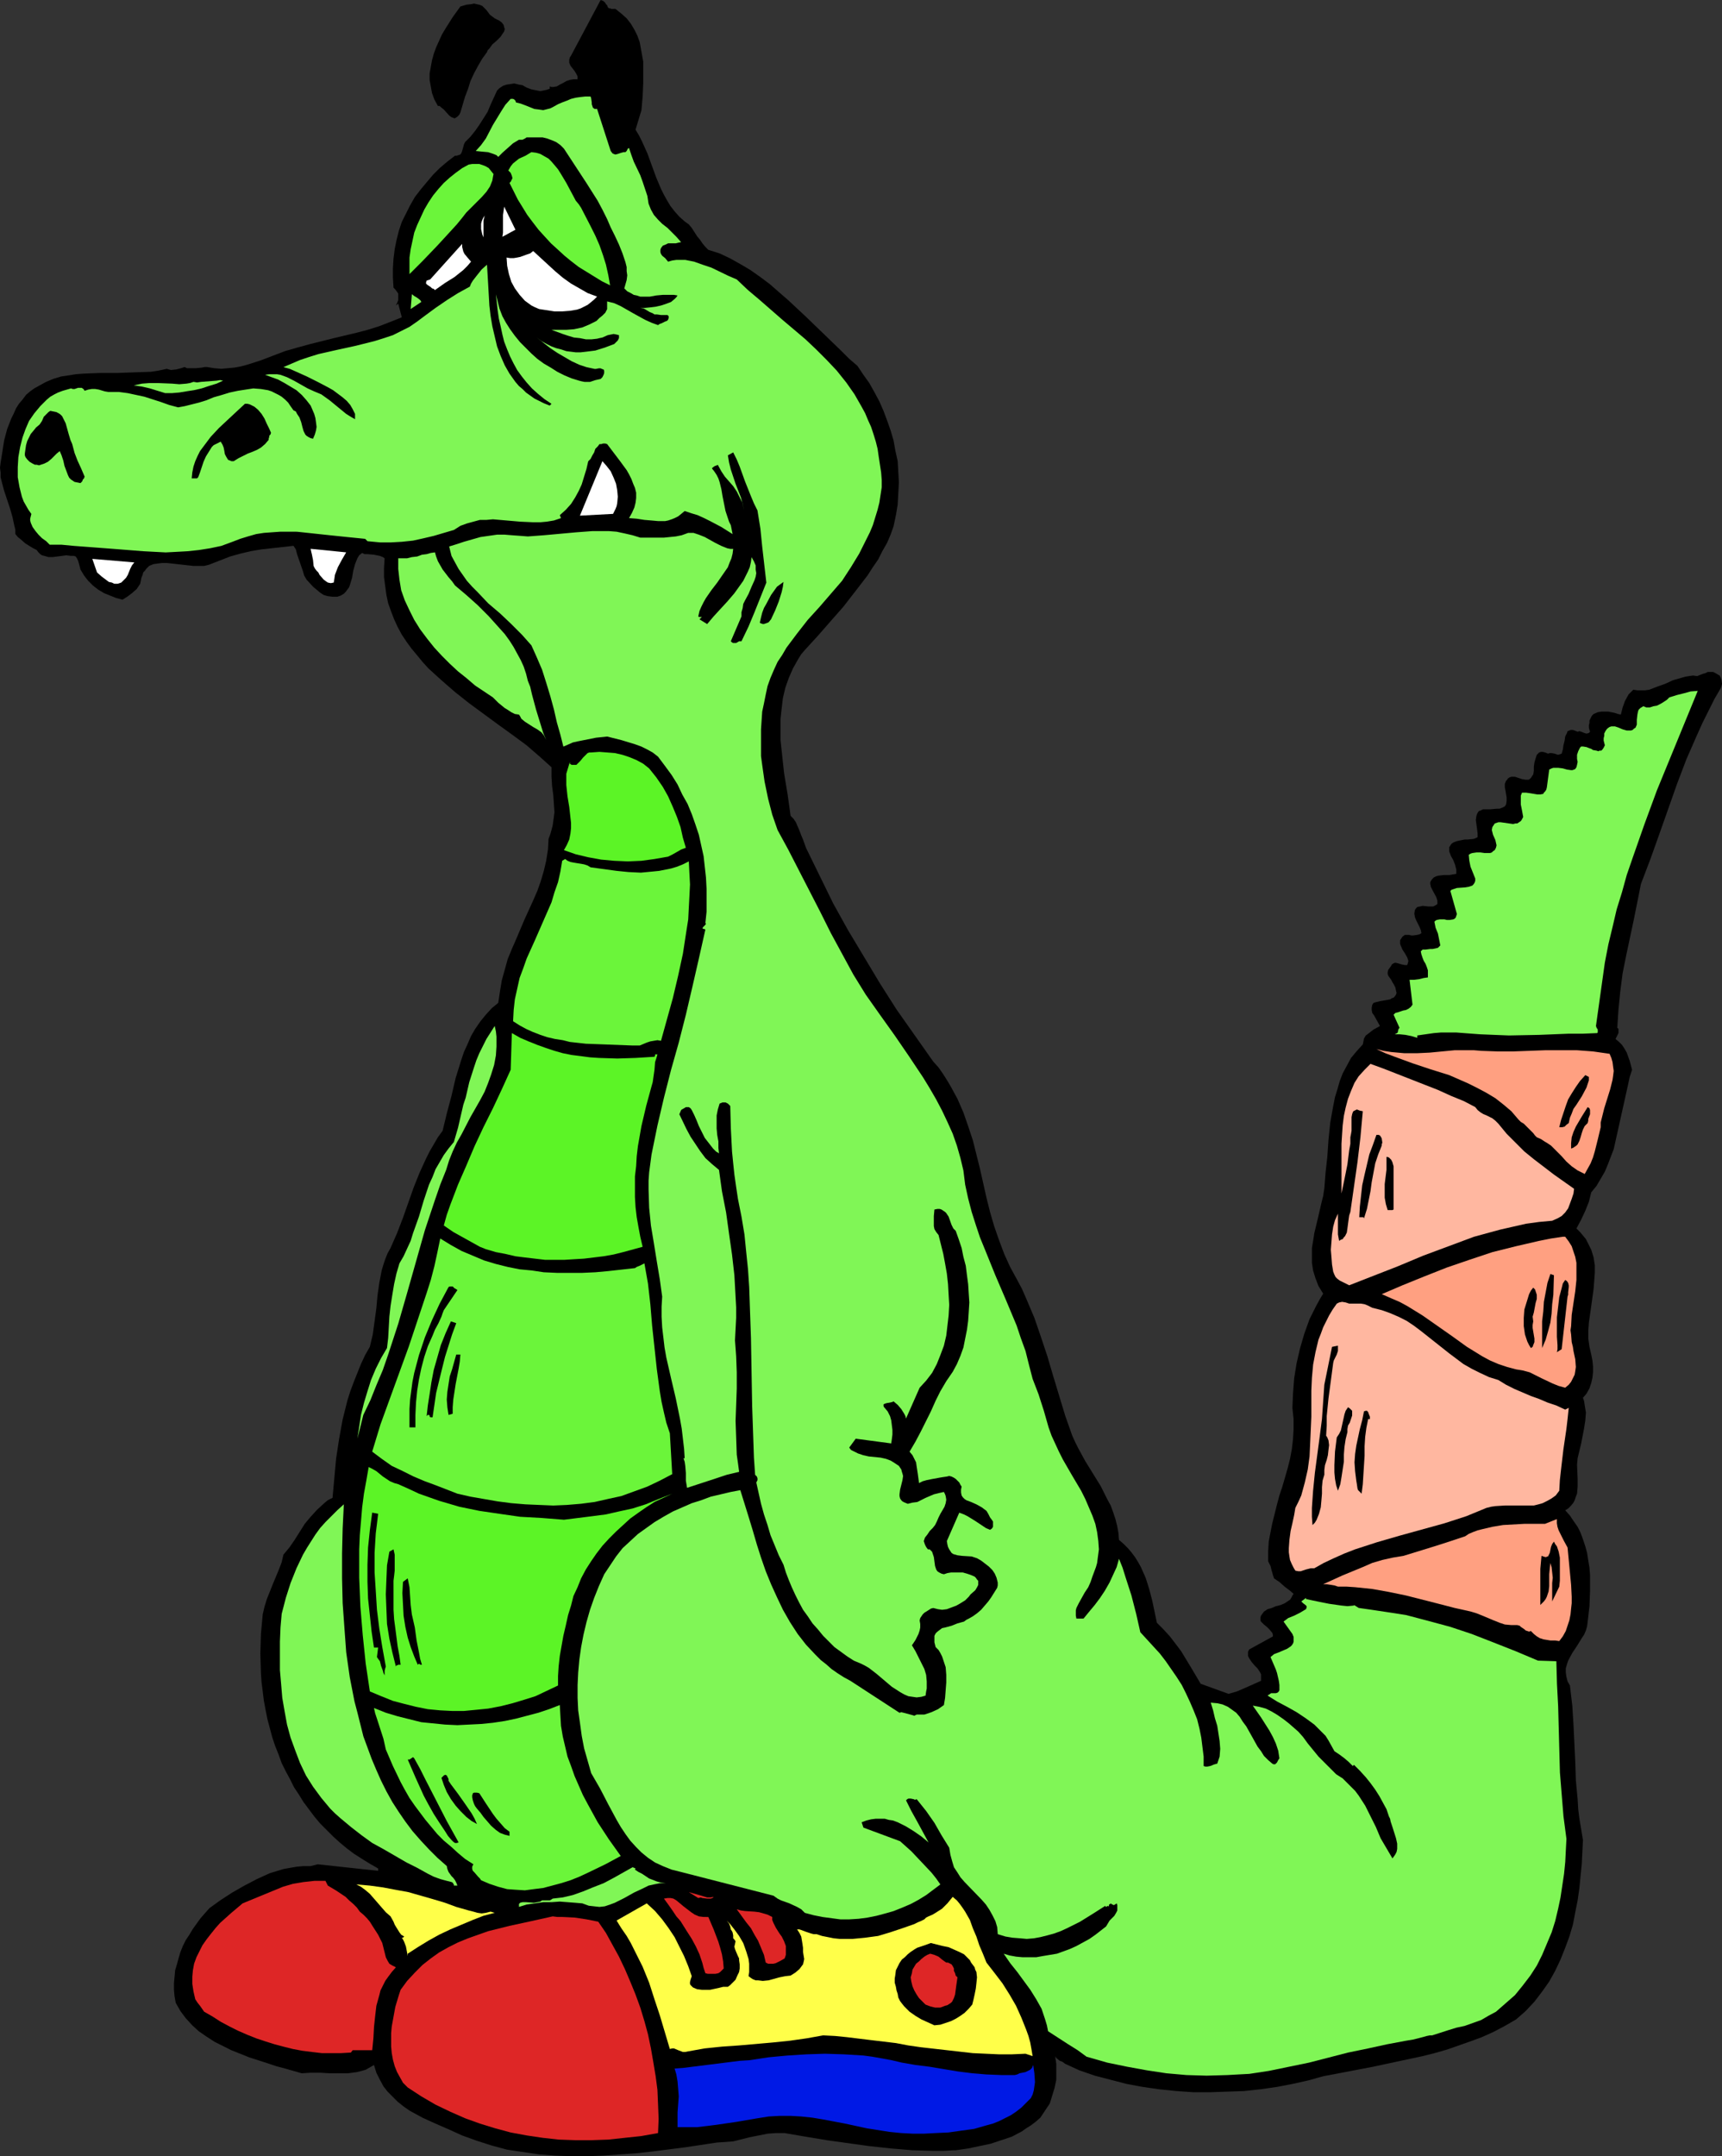 <?xml version="1.0" encoding="UTF-8" standalone="no"?>
<svg
   version="1.0"
   width="124.401mm"
   height="155.711mm"
   id="svg63"
   sodipodi:docname="Alligator - Broken Tail.wmf"
   xmlns:inkscape="http://www.inkscape.org/namespaces/inkscape"
   xmlns:sodipodi="http://sodipodi.sourceforge.net/DTD/sodipodi-0.dtd"
   xmlns="http://www.w3.org/2000/svg"
   xmlns:svg="http://www.w3.org/2000/svg">
  <rect width="100%" height="100%" fill="#333333" stroke="none"/>
  <sodipodi:namedview
     id="namedview63"
     pagecolor="#ffffff"
     bordercolor="#000000"
     borderopacity="0.25"
     inkscape:showpageshadow="2"
     inkscape:pageopacity="0.0"
     inkscape:pagecheckerboard="0"
     inkscape:deskcolor="#d1d1d1"
     inkscape:document-units="mm" />
  <defs
     id="defs1">
    <pattern
       id="WMFhbasepattern"
       patternUnits="userSpaceOnUse"
       width="6"
       height="6"
       x="0"
       y="0" />
  </defs>
  <path
     style="fill:#000000;fill-opacity:1;fill-rule:evenodd;stroke:none"
     d="m 168.036,2.424 1.616,1.293 1.454,1.293 1.131,1.454 0.969,1.616 0.808,1.616 0.646,1.778 0.323,1.778 0.323,1.778 0.323,1.778 v 1.939 3.878 l -0.162,3.717 -0.323,3.717 -1.616,5.333 0.969,1.616 0.808,1.616 1.454,3.232 2.424,6.625 1.293,3.07 0.808,1.616 0.808,1.454 0.969,1.616 1.131,1.454 1.293,1.454 1.454,1.293 1.131,0.808 0.808,0.97 1.454,2.262 0.808,0.97 0.646,0.97 0.808,0.97 0.808,0.808 3.07,0.97 2.747,1.293 2.908,1.616 2.747,1.616 2.747,1.939 2.585,1.939 2.585,2.262 2.424,2.101 5.009,4.686 4.686,4.525 4.686,4.525 2.262,2.262 2.262,1.939 1.616,2.424 1.616,2.262 1.454,2.585 1.293,2.424 1.131,2.585 0.969,2.585 0.969,2.747 0.808,2.747 0.485,2.747 0.646,2.909 0.162,2.909 0.162,2.909 -0.162,2.909 -0.162,3.07 -0.485,2.909 -0.646,3.07 -0.808,2.262 -0.969,2.262 -1.293,2.262 -1.131,2.262 -1.454,2.101 -1.454,2.262 -3.231,4.201 -3.393,4.363 -3.555,4.04 -3.393,3.878 -3.555,3.878 -0.969,1.131 -0.808,1.293 -1.454,2.585 -1.131,2.585 -0.969,2.747 -0.646,2.747 -0.323,2.747 -0.323,2.909 v 2.909 2.909 l 0.323,3.07 0.646,5.979 0.969,5.817 0.808,5.817 0.808,0.808 0.646,0.97 0.485,1.131 0.485,1.131 0.485,1.293 0.485,1.131 0.808,2.262 3.716,7.595 3.716,7.595 4.039,7.272 4.362,7.272 4.362,7.272 4.524,7.11 5.009,7.11 5.009,7.11 1.454,1.616 1.131,1.616 1.131,1.778 0.969,1.616 1.939,3.555 1.616,3.717 1.293,3.717 1.293,3.878 0.969,3.878 0.969,3.878 1.777,7.918 0.969,3.878 1.131,3.878 1.293,3.717 1.454,3.878 1.616,3.555 0.969,1.778 0.969,1.778 1.293,2.424 1.131,2.585 2.262,5.333 1.777,5.171 1.777,5.333 1.616,5.494 1.616,5.333 1.616,5.332 1.939,5.494 0.808,1.778 0.808,1.616 1.939,3.555 2.1,3.393 2.1,3.393 1.777,3.555 0.969,1.778 0.646,1.778 0.646,1.939 0.485,1.939 0.323,1.778 0.162,1.939 1.293,1.131 1.131,1.131 0.969,1.131 0.969,1.293 0.808,1.293 0.808,1.454 1.293,2.909 0.969,3.07 0.808,3.07 0.646,3.07 0.646,3.07 1.777,1.778 1.777,1.939 1.616,2.101 1.454,1.939 2.747,4.525 2.585,4.363 7.594,2.747 2.262,-0.646 2.262,-0.97 4.362,-1.939 v -0.646 -0.646 -0.485 l -0.323,-0.646 -0.646,-0.97 -0.808,-0.808 -0.808,-0.97 -0.646,-0.97 -0.323,-0.646 v -0.485 -0.646 l 0.323,-0.646 6.463,-3.555 v -0.485 l -0.162,-0.485 -0.808,-0.97 -0.646,-0.646 -0.808,-0.646 -0.808,-0.808 -0.162,-0.323 v -0.323 -0.485 l 0.162,-0.485 0.323,-0.485 0.485,-0.646 0.969,-0.646 1.131,-0.323 1.131,-0.485 1.293,-0.323 1.131,-0.485 0.969,-0.646 0.485,-0.323 0.323,-0.485 0.323,-0.646 0.323,-0.485 -1.131,-0.97 -1.293,-0.97 -1.454,-1.293 -1.454,-0.97 -0.323,-0.97 -0.162,-0.646 -0.162,-0.485 -0.323,-1.293 -0.646,-1.293 v -2.585 l 0.162,-2.747 0.485,-2.585 0.485,-2.424 1.293,-5.171 0.646,-2.424 0.808,-2.424 1.454,-5.009 0.646,-2.585 0.485,-2.585 0.323,-2.747 0.162,-2.747 v -2.747 l -0.323,-3.07 0.162,-3.878 0.323,-4.201 0.646,-4.04 0.969,-4.201 1.131,-3.878 1.454,-4.04 1.777,-3.555 0.969,-1.778 0.969,-1.616 -1.293,-2.101 -0.808,-2.101 -0.646,-2.101 -0.323,-2.101 v -1.939 -2.101 l 0.323,-1.939 0.323,-2.101 0.969,-4.04 0.969,-4.201 0.485,-1.939 0.323,-2.101 0.162,-2.101 0.162,-2.101 0.485,-4.363 0.323,-4.686 0.485,-4.686 0.808,-4.525 0.485,-2.424 0.646,-2.101 0.646,-2.262 0.808,-2.101 1.131,-2.101 1.131,-2.101 1.616,-1.939 1.616,-1.778 0.162,-0.808 0.162,-0.808 0.485,-0.808 0.646,-0.485 1.454,-1.131 1.777,-0.97 -0.808,-1.454 -0.808,-1.454 -0.485,-0.646 -0.162,-0.808 v -0.646 l 0.162,-0.808 0.323,-0.485 0.485,-0.162 1.293,-0.323 2.747,-0.485 0.485,-0.323 0.485,-0.162 0.323,-0.323 0.323,-0.485 0.162,-0.485 -0.162,-0.646 -0.162,-0.808 -0.485,-0.97 -0.323,-0.485 -0.323,-0.646 -0.808,-1.131 -0.162,-0.485 v -0.485 l 0.162,-0.646 0.485,-0.646 0.323,-0.485 0.162,-0.323 0.485,-0.323 0.485,-0.162 0.646,0.162 1.131,0.323 0.808,0.162 h 0.646 l 0.162,-0.485 0.162,-0.646 -0.162,-0.485 -0.162,-0.485 -0.646,-1.131 -0.646,-0.97 -0.485,-1.131 -0.162,-0.485 v -0.485 -0.485 l 0.323,-0.485 0.323,-0.485 0.646,-0.485 h 1.131 l 0.646,0.162 h 0.485 l 1.131,-0.162 0.646,-0.162 0.485,-0.323 -0.162,-0.808 -0.323,-0.808 -0.969,-1.939 -0.323,-0.808 -0.162,-0.97 0.162,-0.97 0.323,-0.485 0.323,-0.323 0.808,-0.162 0.646,-0.162 1.454,0.162 h 1.454 l 0.646,-0.323 0.485,-0.323 v -0.97 l -0.323,-0.97 -0.969,-1.778 -0.485,-0.97 -0.162,-0.808 v -0.485 l 0.162,-0.323 0.323,-0.485 0.485,-0.485 0.646,-0.323 0.646,-0.162 1.454,-0.162 h 1.454 l 0.969,-0.162 0.969,-0.162 v -0.646 -0.485 l -0.323,-1.293 -0.485,-1.293 -0.646,-1.131 -0.485,-1.293 v -0.485 -0.646 l 0.323,-0.485 0.323,-0.485 0.485,-0.323 0.808,-0.323 0.646,-0.162 1.616,-0.323 h 0.808 l 1.616,-0.162 0.485,-0.162 0.646,-0.323 v -0.97 l -0.162,-1.293 -0.323,-2.424 0.162,-1.131 0.162,-0.485 0.162,-0.323 0.323,-0.485 0.485,-0.162 0.646,-0.323 h 0.646 1.293 l 1.777,-0.162 h 0.808 l 0.808,-0.323 0.646,-0.323 0.323,-0.485 0.162,-0.97 v -0.97 l -0.323,-1.939 -0.162,-0.808 v -0.97 l 0.323,-0.808 0.323,-0.323 0.162,-0.323 0.485,-0.323 0.485,-0.162 h 0.969 l 0.969,0.323 0.969,0.323 0.969,0.162 h 0.323 0.485 l 0.323,-0.162 0.323,-0.323 0.323,-0.485 0.323,-0.485 0.162,-0.97 v -1.131 l 0.162,-1.131 0.323,-1.131 0.323,-0.97 0.323,-0.323 0.323,-0.323 0.485,-0.162 h 0.485 l 0.646,0.162 0.808,0.323 0.485,-0.162 h 0.485 l 0.808,0.162 0.969,0.323 0.485,-0.162 0.485,-0.162 0.323,-1.131 0.162,-1.131 0.323,-1.293 0.162,-1.131 0.485,-0.97 0.162,-0.485 0.485,-0.162 0.323,-0.162 h 0.646 l 0.485,0.162 0.808,0.323 0.485,-0.162 0.485,0.162 0.808,0.323 0.485,0.162 h 0.323 l 0.485,-0.162 0.323,-0.323 -0.162,-0.485 -0.162,-0.646 v -0.646 l 0.162,-0.646 v -0.646 l 0.323,-0.646 0.323,-0.646 0.485,-0.485 1.131,-0.485 0.969,-0.162 h 0.969 0.969 l 1.616,0.323 0.969,0.323 0.808,0.162 0.485,-1.939 0.646,-1.778 0.969,-1.778 0.646,-0.646 0.646,-0.646 1.131,0.162 h 0.969 1.131 l 1.131,-0.162 2.1,-0.808 2.262,-0.808 2.1,-0.97 2.262,-0.646 1.131,-0.323 0.969,-0.162 1.131,-0.162 1.131,0.162 0.808,-0.323 0.808,-0.323 0.646,-0.162 0.646,-0.323 h 0.646 0.808 l 0.646,0.323 0.808,0.485 0.323,0.162 0.162,0.323 0.162,0.323 0.162,0.485 0.162,1.131 -0.162,0.646 -0.162,0.485 -1.777,3.07 -1.616,3.232 -1.616,3.232 -1.454,3.232 -2.908,6.625 -2.585,6.787 -4.847,13.735 -2.424,6.787 -2.585,6.787 -1.939,9.695 -2.1,9.857 -0.969,4.848 -0.646,5.009 -0.485,4.848 -0.323,5.009 0.323,0.323 v 0.323 0.808 l -0.485,0.97 -0.323,0.646 0.969,0.808 0.808,0.808 0.646,0.97 0.646,1.131 0.808,2.262 0.646,2.424 -0.646,1.939 -0.485,2.262 -0.969,4.363 -0.969,4.363 -0.969,4.363 -0.969,4.363 -0.808,2.101 -0.808,2.101 -0.808,1.939 -1.131,1.939 -1.131,1.939 -1.454,1.778 -0.323,1.293 -0.323,1.293 -0.969,2.424 -1.131,2.424 -1.293,2.424 0.969,0.97 0.808,0.97 0.808,0.97 0.485,0.97 0.485,0.97 0.485,0.97 0.646,2.101 0.323,2.101 v 2.101 l -0.162,2.262 -0.162,2.101 -0.646,4.686 -0.646,4.525 -0.162,2.262 v 2.101 l 0.323,2.262 0.485,2.101 0.323,1.616 0.162,1.616 v 1.616 l -0.162,1.454 -0.323,1.454 -0.485,1.454 -0.808,1.454 -0.969,1.131 0.323,0.97 0.162,1.131 0.323,1.939 -0.162,2.101 -0.323,2.101 -0.808,4.201 -0.969,4.04 -0.162,1.778 0.162,3.878 v 2.101 l -0.162,1.939 -0.323,0.808 -0.323,0.97 -0.323,0.646 -0.646,0.808 -0.808,0.808 -0.808,0.485 1.293,1.454 0.969,1.454 1.131,1.616 0.808,1.616 0.646,1.778 0.646,1.939 0.485,1.778 0.323,2.101 0.323,1.939 0.162,2.101 v 4.201 l -0.162,4.201 -0.485,4.201 -0.162,1.293 -0.323,1.131 -0.485,1.131 -0.646,0.97 -1.293,2.101 -1.293,1.939 -1.131,2.101 -0.323,0.97 -0.323,1.131 v 1.131 l 0.162,1.131 0.323,1.293 0.646,1.131 0.323,2.747 0.323,2.747 0.323,5.171 0.485,10.18 0.162,5.009 0.485,5.171 0.162,2.747 0.323,2.585 0.485,2.909 0.485,2.909 -0.323,6.464 -0.323,3.232 -0.323,3.393 -0.485,3.393 -0.646,3.232 -0.646,3.393 -0.969,3.232 -1.131,3.07 -1.293,3.232 -1.454,3.07 -1.616,2.909 -1.939,2.747 -2.1,2.747 -2.424,2.585 -2.585,2.262 -3.07,1.778 -3.07,1.616 -3.231,1.454 -3.07,1.131 -3.231,1.131 -3.231,1.131 -3.393,0.97 -3.231,0.808 -6.786,1.454 -6.786,1.454 -13.572,2.585 -4.039,1.131 -4.362,0.97 -4.201,0.808 -4.524,0.646 -4.524,0.485 -4.686,0.162 -4.524,0.162 h -4.524 l -4.686,-0.323 -4.686,-0.485 -4.524,-0.646 -4.362,-0.808 -4.362,-1.131 -4.362,-1.131 -4.201,-1.454 -3.878,-1.778 -0.646,-0.485 -0.323,-0.162 -0.485,-0.162 -0.808,-0.646 -0.323,-0.323 -0.162,-0.323 0.323,2.101 v 2.262 2.101 l -0.485,2.262 -0.646,2.101 -0.646,2.101 -1.293,1.939 -1.293,1.939 -1.293,1.131 -1.293,0.97 -1.293,0.808 -1.131,0.808 -2.747,1.454 -2.908,0.97 -2.908,0.97 -3.07,0.646 -3.07,0.646 -3.393,0.485 h -0.485 l -2.908,0.162 h -2.747 l -5.655,-0.162 -5.817,-0.485 -5.978,-0.646 -5.817,-0.808 -5.817,-0.808 -5.817,-0.97 -5.655,-0.97 h -2.424 l -2.262,0.162 -2.424,0.485 -2.424,0.485 -4.524,1.131 -2.262,0.162 -2.262,0.162 -8.563,1.293 -8.887,1.131 -4.362,0.485 -4.524,0.323 -4.524,0.323 -4.362,0.162 h -4.524 l -4.362,-0.162 -4.362,-0.323 -4.362,-0.646 -4.362,-0.646 -4.201,-1.131 -4.039,-1.293 -4.039,-1.454 -3.555,-1.616 -3.716,-1.616 -3.555,-1.616 -1.777,-0.97 -1.777,-0.97 -1.616,-1.131 -1.616,-1.293 -1.293,-1.293 -1.454,-1.454 -1.131,-1.454 -0.969,-1.778 -0.969,-1.939 -0.646,-2.101 -1.131,0.646 -1.131,0.646 -1.131,0.323 -1.293,0.323 -2.424,0.323 h -2.424 -2.585 l -2.585,-0.162 h -2.585 l -2.424,0.162 -2.262,-0.646 -2.262,-0.646 -2.424,-0.646 -2.424,-0.808 -5.009,-1.616 -2.424,-0.97 -2.424,-0.97 -2.262,-1.131 -2.262,-1.131 -2.262,-1.454 -2.1,-1.454 -1.777,-1.616 -1.777,-1.939 -1.454,-1.939 -1.293,-2.262 -0.323,-1.778 -0.162,-1.778 v -1.778 l 0.162,-1.778 0.162,-1.778 0.485,-1.616 0.485,-1.778 0.485,-1.616 0.646,-1.616 0.808,-1.616 0.969,-1.454 0.969,-1.616 2.1,-2.909 2.424,-2.747 2.908,-2.101 3.231,-2.101 3.393,-1.939 3.393,-1.778 1.777,-0.808 1.777,-0.808 3.716,-1.131 1.777,-0.323 1.939,-0.323 1.777,-0.162 h 1.939 l 1.939,-0.485 16.48,1.778 v -0.646 l -2.262,-1.293 -2.1,-1.293 -2.262,-1.454 -1.939,-1.454 -1.939,-1.616 -1.777,-1.616 -1.777,-1.778 -1.777,-1.778 -1.616,-1.939 -1.454,-1.939 -1.454,-1.939 -1.293,-2.101 -1.293,-1.939 -1.131,-2.262 -1.131,-2.101 -1.131,-2.262 -0.808,-2.262 -0.969,-2.424 -0.808,-2.424 -0.646,-2.424 -0.646,-2.424 -0.485,-2.424 -0.485,-2.585 -0.323,-2.585 -0.323,-2.585 -0.162,-2.424 -0.162,-5.333 0.162,-5.332 0.485,-5.333 0.485,-2.101 0.646,-2.101 1.616,-4.04 1.616,-3.878 0.808,-2.101 0.485,-2.101 1.616,-1.939 1.454,-2.101 2.747,-4.363 1.616,-1.939 1.777,-1.939 1.939,-1.778 0.969,-0.808 1.293,-0.646 0.485,-5.333 0.485,-5.333 0.808,-5.332 0.969,-5.333 1.293,-5.171 0.808,-2.585 0.969,-2.585 0.969,-2.424 0.969,-2.424 1.131,-2.424 1.293,-2.262 0.808,-3.393 0.485,-3.555 0.485,-3.555 0.323,-3.555 0.485,-3.393 0.646,-3.393 0.485,-1.616 0.485,-1.454 0.646,-1.616 0.808,-1.454 1.777,-4.04 1.616,-4.201 2.908,-8.241 1.616,-4.04 1.777,-3.878 0.969,-1.939 1.131,-1.939 1.131,-1.939 1.293,-1.778 1.131,-4.686 1.293,-4.848 1.131,-4.848 1.454,-4.686 0.808,-2.424 0.969,-2.101 0.969,-2.262 1.131,-1.939 1.454,-2.101 1.454,-1.778 1.616,-1.778 1.777,-1.454 0.485,-3.232 0.485,-2.909 0.808,-2.909 0.808,-2.909 1.131,-2.747 1.131,-2.585 2.262,-5.332 2.424,-5.333 1.131,-2.585 0.969,-2.747 0.808,-2.747 0.646,-2.747 0.485,-3.07 0.162,-2.909 0.485,-1.293 0.323,-1.131 0.323,-1.293 0.162,-1.131 0.323,-2.424 -0.162,-2.262 -0.162,-2.424 -0.323,-2.424 -0.162,-2.585 v -2.585 l -3.231,-2.909 -3.555,-3.07 -3.716,-2.747 -4.039,-2.909 -7.917,-5.817 -3.878,-3.07 -3.716,-3.232 -3.555,-3.232 -1.616,-1.778 -1.454,-1.778 -1.616,-1.939 -1.293,-1.778 -1.293,-1.939 -1.131,-2.101 -0.969,-2.101 -0.808,-2.101 -0.808,-2.262 -0.485,-2.262 -0.323,-2.424 -0.323,-2.424 v -2.585 l 0.162,-2.585 -0.485,-0.323 -0.808,-0.323 -1.616,-0.323 -1.777,-0.162 h -0.808 l -0.646,-0.323 -0.808,0.646 -0.485,0.808 -0.323,0.808 -0.323,0.808 -0.485,1.778 -0.323,1.939 -0.485,1.616 -0.323,0.97 -0.485,0.646 -0.485,0.646 -0.485,0.485 -0.808,0.485 -0.969,0.323 h -0.808 -0.485 l -1.293,-0.162 -1.131,-0.323 -0.969,-0.646 -0.969,-0.808 -0.969,-0.808 -1.777,-1.939 -0.646,-1.131 -0.323,-1.131 -1.616,-4.686 -0.323,-1.293 -0.646,-0.97 -5.817,0.646 -2.908,0.323 -2.908,0.485 -2.747,0.646 -2.908,0.808 -2.908,1.131 -2.908,1.131 -1.293,0.323 H 54.289 52.834 l -1.454,-0.162 -2.908,-0.323 -2.908,-0.323 h -1.293 l -1.293,0.162 -1.131,0.162 -1.131,0.485 -0.808,0.808 -0.323,0.485 -0.485,0.485 -0.162,0.646 -0.323,0.808 -0.162,0.808 -0.162,0.808 -0.969,1.454 -1.293,1.131 -1.293,0.97 -1.293,0.808 -1.777,-0.485 -1.616,-0.646 -1.616,-0.646 -1.616,-0.97 -1.454,-1.131 -1.293,-1.293 -1.131,-1.454 -0.969,-1.616 -0.162,-0.646 -0.162,-0.646 -0.323,-1.131 -0.323,-0.646 -0.323,-0.485 -0.485,-0.162 h -0.808 l -1.293,-0.162 -1.131,0.162 -1.293,0.162 -1.293,0.162 h -1.131 l -1.131,-0.323 -0.646,-0.162 -0.485,-0.323 -0.485,-0.485 -0.485,-0.646 -0.969,-0.485 -0.808,-0.485 -1.293,-0.808 -1.293,-1.131 -0.808,-0.646 -0.646,-0.808 v -1.131 L 3.878,143.331 3.393,141.069 2.747,138.807 1.939,136.383 1.131,133.959 0.485,131.535 0.162,130.242 v -1.293 L 0,127.657 l 0.162,-1.293 0.485,-3.07 0.485,-3.07 0.808,-3.07 1.131,-2.909 0.646,-1.293 0.646,-1.454 0.808,-1.293 0.969,-1.131 0.969,-1.293 1.131,-0.97 1.131,-0.808 1.454,-0.808 1.777,-0.97 1.939,-0.808 2.1,-0.646 2.1,-0.323 2.1,-0.323 2.262,-0.162 4.362,-0.162 h 4.524 l 4.524,-0.162 4.686,-0.162 2.1,-0.323 2.262,-0.485 0.485,0.162 0.646,0.162 1.454,-0.162 1.293,-0.323 0.485,-0.162 0.485,-0.162 0.646,0.323 h 0.808 1.616 l 1.616,-0.162 0.808,-0.162 h 0.646 l 1.939,0.323 1.939,0.162 1.777,-0.162 1.777,-0.162 1.777,-0.323 1.777,-0.485 3.555,-1.131 3.393,-1.293 3.393,-1.293 3.393,-0.97 1.777,-0.485 1.777,-0.485 3.231,-0.808 3.231,-0.808 6.14,-1.454 3.07,-0.808 3.07,-0.97 2.908,-1.131 3.231,-1.293 -0.969,-3.717 -0.646,0.485 0.323,-0.646 0.323,-0.808 v -0.485 -0.646 -0.646 l -0.323,-0.485 -0.485,-0.646 -0.485,-0.485 -0.162,-2.747 v -2.585 l 0.162,-2.585 0.323,-2.585 0.485,-2.424 0.646,-2.585 0.808,-2.424 1.131,-2.262 1.131,-2.262 1.293,-2.262 1.616,-2.101 1.616,-1.939 1.777,-2.101 1.777,-1.778 2.1,-1.778 2.1,-1.616 h 0.485 l 0.485,-0.162 0.485,-0.162 0.323,-0.485 0.162,-0.485 0.323,-1.131 0.162,-0.646 0.323,-0.646 1.454,-1.454 1.293,-1.616 1.131,-1.616 1.131,-1.778 1.131,-1.778 0.808,-1.939 1.777,-3.878 0.646,-0.646 0.969,-0.646 0.969,-0.323 1.131,-0.162 0.969,-0.162 1.293,0.323 0.969,0.162 1.131,0.646 1.293,0.485 1.616,0.323 0.808,0.162 0.808,-0.162 0.808,-0.162 0.969,-0.323 v -0.646 l 0.485,0.162 h 0.485 l 0.969,-0.162 0.808,-0.485 0.969,-0.485 0.808,-0.485 0.969,-0.323 0.969,-0.162 h 0.646 0.485 v -0.323 -0.485 l -0.323,-0.646 -0.485,-0.808 -1.131,-1.454 -0.323,-0.808 v -0.485 -0.323 l 0.162,-0.646 0.323,-0.485 L 163.997,0 v 0 l 0.485,0.162 0.323,0.162 0.485,0.485 0.162,0.323 0.323,0.323 0.162,0.485 0.323,0.323 h 0.323 l 0.323,0.162 h 0.485 z"
     id="path1" />
  <path
     style="fill:#000000;fill-opacity:1;fill-rule:evenodd;stroke:none"
     d="m 136.368,5.656 0.646,0.485 0.485,0.646 0.162,0.646 0.162,0.485 -0.162,0.646 -0.323,0.485 -0.646,0.97 -1.131,1.131 -1.131,0.97 -0.808,1.131 -0.485,0.485 -0.162,0.485 -1.293,1.778 -1.131,1.939 -1.131,2.101 -0.969,2.101 -0.646,2.101 -0.808,2.101 -1.293,4.363 -0.323,0.646 -0.485,0.485 -0.485,0.323 -0.323,0.162 -0.323,-0.162 -0.485,-0.162 -0.646,-0.485 -1.454,-1.616 -0.808,-0.646 -0.323,-0.323 h -0.485 l -0.969,-1.778 -0.646,-1.778 -0.323,-1.778 -0.323,-1.778 v -1.778 l 0.323,-1.778 0.323,-1.778 0.485,-1.778 0.646,-1.778 0.808,-1.778 0.808,-1.778 0.969,-1.616 1.939,-3.07 2.1,-2.909 1.616,-0.485 1.454,-0.162 0.646,-0.162 0.646,0.162 0.808,0.162 0.808,0.323 1.131,1.131 0.969,1.293 0.646,0.485 0.646,0.485 0.646,0.323 z"
     id="path2" />
  <path
     style="fill:#80f656;fill-opacity:1;fill-rule:evenodd;stroke:none"
     d="m 163.027,29.733 3.716,11.473 0.485,0.646 0.323,0.162 0.485,0.162 0.646,-0.162 0.969,-0.323 0.646,-0.162 h 0.485 l 0.323,-0.323 0.162,-0.323 0.162,-0.323 0.323,-0.162 0.646,1.939 0.646,1.778 1.777,3.717 0.646,1.778 0.646,1.939 0.646,1.939 0.323,2.101 0.323,0.808 0.323,0.808 0.808,1.454 1.131,1.293 1.131,1.131 1.454,1.131 1.293,1.293 1.131,1.131 1.293,1.454 -0.808,0.162 -0.646,0.162 h -1.454 -0.646 l -0.646,0.323 -0.808,0.323 -0.485,0.646 -0.162,0.485 v 0.646 l 0.162,0.485 0.323,0.485 0.808,0.646 0.808,0.97 1.131,-0.323 1.131,-0.162 h 1.293 1.131 l 2.424,0.485 2.262,0.808 2.424,0.808 4.686,2.262 2.262,0.97 3.07,2.909 3.07,2.585 6.301,5.494 6.301,5.333 2.908,2.747 2.908,2.909 2.747,2.909 2.585,3.232 2.262,3.232 1.939,3.393 0.969,1.778 0.808,1.939 0.808,1.778 0.646,1.939 0.646,2.101 0.485,1.939 0.323,2.262 0.323,2.101 0.323,2.101 0.162,2.101 v 1.939 l -0.323,2.101 -0.323,2.101 -0.485,1.939 -0.646,2.101 -0.646,2.101 -0.808,1.939 -0.969,1.939 -1.939,3.878 -2.262,3.717 -2.424,3.717 -3.07,3.555 -3.07,3.555 -3.231,3.555 -2.908,3.717 -1.454,1.939 -1.454,1.939 -1.131,1.939 -1.293,1.939 -0.969,2.101 -0.969,2.262 -0.808,2.262 -0.485,2.262 -0.485,2.424 -0.485,2.262 -0.162,2.424 -0.162,2.424 v 2.424 2.424 2.424 l 0.323,2.424 0.646,4.525 0.969,4.686 1.131,4.363 1.454,4.201 2.908,5.332 2.908,5.656 5.817,11.311 2.908,5.817 3.07,5.656 3.07,5.656 3.393,5.494 3.878,5.494 4.039,5.656 3.878,5.656 3.878,5.817 1.777,2.909 1.777,3.07 1.616,3.07 1.454,3.07 1.454,3.232 1.131,3.232 0.969,3.393 0.808,3.393 0.485,3.878 0.808,3.717 0.969,3.717 1.131,3.555 1.131,3.393 1.454,3.555 2.747,6.787 2.908,6.787 2.908,6.948 1.131,3.393 1.293,3.555 0.969,3.878 0.969,3.717 0.808,2.101 0.808,2.101 1.454,4.525 1.293,4.525 0.808,2.262 0.969,2.101 0.969,2.101 1.131,2.262 2.424,4.201 2.585,4.363 1.131,2.262 0.969,2.262 0.969,2.262 0.808,2.262 0.485,2.262 0.323,2.424 0.162,2.262 -0.323,2.424 -0.162,1.293 -0.323,1.131 -0.485,1.293 -0.485,1.293 -0.485,1.454 -0.646,1.454 -0.969,1.454 -0.808,1.454 -0.808,1.454 -0.646,1.293 -0.162,0.646 v 0.808 0.646 l 0.162,0.808 h 1.939 l 1.454,-1.778 1.616,-1.939 1.454,-1.939 1.293,-1.939 1.293,-2.262 0.969,-2.101 0.969,-2.101 0.646,-2.262 0.969,2.424 0.808,2.585 1.616,5.009 1.293,5.009 1.131,5.009 3.555,3.878 1.777,1.939 1.616,2.101 1.454,2.101 1.454,2.101 1.454,2.262 1.131,2.262 1.131,2.424 0.969,2.262 0.969,2.424 0.646,2.585 0.485,2.424 0.323,2.585 0.323,2.585 v 2.585 l 0.485,0.162 h 0.485 l 0.808,-0.162 0.485,-0.162 0.323,-0.162 0.485,-0.162 0.646,-0.162 0.323,-0.97 0.323,-0.97 0.162,-2.101 -0.162,-2.101 -0.323,-2.101 -0.323,-2.101 -0.646,-2.101 -0.485,-2.101 -0.646,-2.101 1.777,0.162 1.454,0.323 1.454,0.646 1.131,0.808 1.131,0.808 0.969,1.131 0.808,1.293 0.969,1.293 1.454,2.585 1.616,2.909 0.969,1.293 0.808,1.293 1.131,1.131 1.131,0.97 0.323,0.162 h 0.485 l 0.162,-0.162 0.323,-0.323 0.162,-0.323 0.162,-0.323 0.323,-0.485 -0.323,-2.101 -0.646,-1.939 -0.808,-1.778 -0.969,-1.778 -2.262,-3.555 -2.262,-3.232 1.777,0.323 1.777,0.485 1.616,0.808 1.616,0.97 1.616,1.131 1.454,1.131 1.293,1.131 1.293,1.131 1.293,1.454 1.293,1.778 2.908,3.555 1.616,1.616 1.616,1.616 1.616,1.616 1.777,1.131 1.131,1.131 1.131,1.131 1.131,1.131 0.969,1.293 1.777,2.747 1.454,2.909 1.454,2.909 1.293,3.07 1.616,2.747 1.616,2.747 0.485,-0.646 0.323,-0.485 0.323,-0.646 0.162,-0.808 v -1.454 l -0.323,-1.454 -0.969,-3.07 -0.485,-1.454 -0.162,-0.808 -0.323,-0.646 -0.646,-1.939 -0.969,-1.778 -0.969,-1.778 -1.131,-1.778 -1.293,-1.778 -1.293,-1.616 -1.616,-1.778 -1.616,-1.616 -0.323,0.323 -1.131,-1.131 -1.131,-0.97 -1.293,-0.97 -1.454,-0.97 -0.808,-1.454 -0.808,-1.454 -0.808,-1.293 -0.969,-0.97 -1.131,-1.131 -0.969,-0.97 -2.424,-1.778 -2.424,-1.616 -2.585,-1.454 -2.747,-1.454 -2.585,-1.616 0.485,-0.323 0.485,-0.323 h 0.485 0.485 0.323 l 0.485,-0.162 0.323,-0.323 0.162,-0.323 v -0.323 -1.131 l -0.162,-1.131 -0.485,-2.101 -0.323,-0.97 -0.485,-1.131 -0.969,-2.262 0.969,-0.808 1.293,-0.485 1.131,-0.485 1.131,-0.485 0.969,-0.646 0.323,-0.323 0.323,-0.485 0.162,-0.485 v -0.646 -0.646 l -0.323,-0.808 v 0 l -2.424,-3.393 0.646,-0.485 0.646,-0.485 1.616,-0.646 1.616,-0.808 0.808,-0.485 0.808,-0.485 0.162,-0.485 v -0.323 l -0.323,-0.323 -0.646,-0.485 -0.485,-0.485 1.293,-0.97 v 0.323 l 3.07,0.646 3.231,0.646 3.393,0.485 1.616,0.162 1.777,-0.162 v -0.162 l 1.293,0.808 3.393,0.485 6.463,0.97 3.07,0.485 3.07,0.808 3.07,0.808 5.978,1.616 5.817,1.939 5.817,2.262 6.14,2.424 6.14,2.585 5.009,0.162 v 0.162 l 0.162,5.979 0.323,6.14 0.323,12.119 0.162,5.979 0.485,5.979 0.485,5.979 0.808,6.14 -0.162,3.07 -0.162,3.232 -0.323,3.232 -0.485,3.232 -0.485,3.232 -0.646,3.07 -0.808,3.393 -0.969,3.07 -1.293,3.07 -1.293,3.07 -1.454,2.909 -1.777,2.747 -2.1,2.747 -2.1,2.585 -2.585,2.262 -2.585,2.262 -2.1,1.131 -1.939,1.131 -2.262,0.808 -2.262,0.808 -2.262,0.485 -2.1,0.646 -4.524,1.454 h -0.646 l -0.808,0.162 -1.777,0.485 -1.939,0.485 -1.939,0.323 -5.17,0.97 -5.17,1.131 -5.493,1.131 -10.664,2.747 -5.493,1.131 -5.493,1.131 -5.332,0.808 -3.07,0.162 -2.908,0.162 -5.655,0.162 -5.493,-0.162 -5.493,-0.485 -5.332,-0.808 -5.332,-0.97 -5.493,-1.131 -5.655,-1.616 -2.424,-1.778 -2.585,-1.616 -2.747,-1.778 -2.747,-1.778 -0.323,-1.616 -0.485,-1.616 -0.485,-1.454 -0.485,-1.454 -1.454,-2.585 -1.616,-2.585 -3.555,-4.848 -1.939,-2.424 -1.777,-2.585 1.616,0.485 1.777,0.323 1.777,0.162 h 1.777 1.939 l 1.777,-0.323 1.939,-0.323 1.939,-0.323 1.777,-0.646 1.777,-0.646 1.777,-0.808 1.777,-0.97 1.777,-0.97 1.616,-1.131 1.454,-1.131 1.454,-1.131 0.485,-0.808 0.485,-0.808 0.646,-0.646 0.646,-0.646 0.485,-0.808 0.323,-0.646 v -0.97 -0.485 l -0.162,-0.485 -0.485,0.323 -0.323,0.162 -0.646,-0.323 -0.162,-0.162 -0.162,0.162 -0.323,0.162 v 0.323 l -0.162,0.323 v -0.323 l -0.808,0.323 v -0.323 l -3.555,2.262 -3.393,2.101 -3.555,1.778 -1.777,0.808 -1.777,0.646 -1.777,0.485 -1.939,0.485 -1.777,0.323 -1.939,0.162 -1.777,-0.162 -2.1,-0.162 -1.939,-0.323 -2.1,-0.646 -0.162,-1.939 -0.485,-1.616 -0.808,-1.616 -0.808,-1.454 -0.969,-1.454 -1.131,-1.293 -4.686,-4.848 -1.131,-1.293 -0.808,-1.293 -0.969,-1.454 -0.485,-1.616 -0.485,-1.778 -0.323,-1.939 -2.1,-3.393 -1.939,-3.393 -2.262,-3.232 -1.293,-1.616 -1.293,-1.616 -0.485,0.162 -0.323,-0.162 -0.808,-0.162 h -0.323 -0.323 l -0.323,0.162 -0.323,0.323 1.454,2.909 1.616,2.909 3.07,5.656 -1.939,-1.616 -2.1,-1.454 -2.1,-1.293 -2.262,-1.131 -1.293,-0.485 -1.131,-0.162 -1.131,-0.323 h -1.293 -1.131 l -1.293,0.162 -1.293,0.323 -1.293,0.485 0.485,1.454 10.018,3.717 3.07,2.747 2.747,2.909 2.747,2.909 1.293,1.616 1.131,1.616 -1.939,1.454 -1.939,1.454 -2.1,1.293 -2.1,1.131 -2.262,0.97 -2.424,0.97 -2.262,0.646 -2.424,0.646 -2.424,0.485 -2.424,0.323 -2.585,0.162 h -2.424 l -2.424,-0.323 -2.424,-0.323 -2.424,-0.485 -2.424,-0.646 -0.969,-0.97 -1.131,-0.646 -2.1,-0.97 -2.262,-0.808 -0.969,-0.485 -1.131,-0.808 -12.603,-3.232 -12.603,-3.232 -2.585,-0.646 -2.424,-0.97 -2.1,-0.97 -1.939,-1.293 -1.777,-1.454 -1.454,-1.454 -1.616,-1.778 -1.293,-1.778 -1.293,-1.939 -1.131,-1.939 -2.262,-4.201 -2.262,-4.363 -2.424,-4.201 -0.969,-3.393 -0.969,-3.393 -0.646,-3.393 -0.485,-3.555 -0.485,-3.393 -0.162,-3.393 v -3.555 l 0.162,-3.393 0.323,-3.555 0.485,-3.393 0.646,-3.393 0.808,-3.393 0.969,-3.393 1.131,-3.232 1.293,-3.232 1.454,-3.232 1.616,-2.424 1.616,-2.424 1.777,-2.262 2.1,-1.939 2.1,-1.939 2.262,-1.616 2.262,-1.616 2.424,-1.454 2.585,-1.454 2.585,-1.131 2.585,-1.131 2.585,-0.808 2.585,-0.97 2.747,-0.646 2.747,-0.646 2.585,-0.485 2.262,7.272 1.131,3.717 1.131,3.878 1.131,3.555 1.293,3.717 1.454,3.555 1.616,3.555 1.616,3.393 1.939,3.393 2.1,3.232 2.262,2.909 2.585,2.747 1.454,1.454 1.454,1.131 1.454,1.293 1.616,1.131 1.777,1.131 1.777,0.97 13.411,8.726 0.485,-0.162 0.646,0.162 2.424,0.646 0.485,0.162 0.646,-0.323 h 1.131 0.969 l 0.969,-0.323 0.969,-0.323 1.777,-0.808 1.616,-1.131 0.323,-1.939 0.162,-2.101 0.162,-2.101 v -2.101 l -0.162,-2.101 -0.646,-1.939 -0.323,-0.97 -0.485,-0.97 -0.485,-0.808 -0.808,-0.808 -0.323,-1.293 v -0.808 -0.97 l 0.323,-0.646 0.485,-0.485 0.646,-0.485 0.646,-0.485 0.808,-0.162 1.777,-0.485 0.808,-0.323 0.808,-0.323 1.777,-0.485 0.646,-0.485 0.646,-0.323 1.131,-0.646 1.131,-0.808 1.131,-0.97 0.969,-1.131 0.969,-1.131 0.808,-1.131 0.808,-1.293 0.808,-1.293 0.162,-0.646 v -0.808 l -0.162,-0.646 -0.162,-0.646 -0.485,-1.131 -0.646,-0.97 -0.969,-0.97 -2.1,-1.616 -1.131,-0.646 -1.454,-0.485 -2.585,-0.162 -1.293,-0.162 -1.131,-0.323 -0.485,-0.323 -0.323,-0.485 -0.323,-0.485 -0.323,-0.646 -0.162,-0.646 -0.162,-0.97 3.393,-7.756 1.293,0.485 0.969,0.485 2.1,1.293 0.969,0.646 0.969,0.646 0.969,0.646 1.131,0.485 0.485,-0.323 0.323,-0.485 v -0.485 -0.485 -0.485 l -0.323,-0.485 -0.485,-0.646 -0.485,-0.97 -0.485,-0.808 -0.646,-0.485 -0.646,-0.485 -1.454,-0.808 -1.454,-0.646 -1.293,-0.485 -0.485,-0.323 -0.485,-0.485 -0.323,-0.485 -0.162,-0.808 v -0.808 l 0.162,-0.808 -0.323,-0.485 -0.323,-0.646 -0.969,-0.97 -0.485,-0.323 -0.646,-0.323 -0.646,-0.162 -0.646,0.162 -1.131,0.162 -0.969,0.162 -0.808,0.162 -0.969,0.162 -1.616,0.323 -1.131,0.323 -0.969,0.485 -0.323,-2.424 -0.323,-2.101 -0.162,-1.131 -0.485,-0.97 -0.485,-0.97 -0.808,-0.97 1.616,-2.747 1.454,-2.747 2.747,-5.494 1.293,-2.909 1.293,-2.585 1.616,-2.747 1.777,-2.585 1.131,-2.101 0.969,-2.262 0.808,-2.262 0.485,-2.424 0.485,-2.424 0.323,-2.424 0.162,-2.424 0.162,-2.585 -0.162,-2.424 -0.162,-2.585 -0.323,-2.424 -0.323,-2.585 -0.646,-2.424 -0.485,-2.424 -0.808,-2.424 -0.808,-2.262 -0.646,-0.646 -0.485,-0.97 -0.808,-2.262 -0.646,-0.97 -0.323,-0.323 -0.485,-0.323 -0.485,-0.323 -0.485,-0.162 h -0.646 l -0.808,0.162 -0.162,1.778 v 1.778 0.97 l 0.162,0.808 0.485,0.808 0.646,0.808 0.646,2.585 0.646,2.585 0.485,2.585 0.485,2.747 0.323,2.909 0.162,2.909 0.162,2.747 -0.162,2.909 -0.323,2.747 -0.323,2.747 -0.646,2.747 -0.969,2.585 -0.969,2.424 -1.293,2.424 -1.616,2.101 -1.777,1.939 -3.716,8.403 -0.162,-0.646 -0.323,-0.646 -0.808,-1.293 -0.969,-1.131 -1.131,-0.97 -0.323,0.162 -0.646,0.162 -0.969,0.162 -0.485,0.162 -0.323,0.162 v 0.485 l 0.162,0.323 0.162,0.162 0.808,0.97 0.646,1.293 0.323,1.131 0.162,1.293 0.162,1.293 v 1.293 l -0.162,1.293 -0.162,1.131 -9.694,-1.293 -1.777,2.424 0.485,0.646 0.646,0.323 1.293,0.646 1.454,0.485 1.454,0.323 3.231,0.323 1.454,0.323 1.293,0.485 0.808,0.485 0.969,0.646 0.485,0.323 0.323,0.485 0.323,0.485 0.162,0.646 0.162,0.485 0.162,0.646 -0.162,1.131 -0.323,1.293 -0.323,1.293 -0.162,1.293 v 0.485 l 0.162,0.646 0.323,0.485 0.323,0.323 0.646,0.323 0.808,0.323 1.293,-0.323 1.293,-0.162 2.262,-1.131 2.262,-0.97 1.293,-0.323 1.454,-0.323 0.323,0.646 0.162,0.485 0.162,0.97 -0.162,0.97 -0.323,0.97 -1.131,1.939 -0.485,0.97 -0.485,1.131 -0.485,0.97 -0.646,0.808 -0.808,0.808 -0.646,0.97 -0.646,0.808 -0.162,0.485 -0.162,0.485 0.162,0.485 0.162,0.485 0.323,0.646 0.485,0.646 h 0.485 l 0.323,0.323 0.323,0.323 0.162,0.485 0.323,0.97 0.323,2.424 0.323,0.97 0.323,0.485 0.485,0.323 0.646,0.323 0.646,0.162 0.969,-0.323 0.969,-0.162 h 0.969 1.131 1.131 l 1.131,0.323 0.969,0.323 1.131,0.485 0.323,0.323 0.323,0.485 0.323,0.323 v 0.323 0.808 l -0.323,0.646 -0.485,0.808 -1.293,1.131 -0.485,0.646 -0.969,0.97 -1.293,0.808 -1.131,0.646 -1.293,0.485 -1.293,0.485 -1.293,0.162 -1.131,-0.162 -1.293,-0.323 -0.646,0.162 -0.485,0.323 -1.293,0.808 -0.485,0.485 -0.323,0.485 -0.323,0.485 -0.162,0.646 0.162,0.97 v 0.97 l -0.162,0.808 -0.323,0.97 -0.808,1.616 -0.969,1.454 0.969,1.616 1.616,3.232 0.808,1.616 0.485,1.616 0.162,1.778 v 1.939 l -0.162,0.808 -0.162,1.131 -1.131,0.323 -1.293,0.162 -1.131,-0.162 -1.131,-0.162 -1.131,-0.485 -1.131,-0.646 -2.262,-1.454 -2.1,-1.778 -2.1,-1.778 -2.1,-1.616 -1.131,-0.646 -0.969,-0.485 -1.939,-0.808 -1.777,-1.131 -1.777,-1.293 -1.777,-1.293 -1.616,-1.616 -1.454,-1.454 -1.454,-1.778 -1.454,-1.616 -1.293,-1.939 -1.293,-1.778 -1.131,-2.101 -0.969,-1.939 -0.969,-2.101 -0.808,-1.939 -0.808,-2.101 -0.646,-2.101 -1.293,-2.585 -1.131,-2.747 -1.131,-2.747 -0.808,-2.747 -0.969,-2.909 -0.808,-2.909 -1.293,-5.817 0.323,-0.646 v -0.485 l -0.162,-0.485 -0.485,-0.485 -0.323,-4.686 -0.162,-4.686 -0.323,-9.372 -0.162,-9.211 -0.162,-9.372 -0.323,-9.211 -0.162,-4.686 -0.323,-4.848 -0.485,-4.686 -0.485,-4.848 -0.808,-4.848 -0.969,-4.848 -0.485,-3.232 -0.485,-3.393 -0.323,-3.07 -0.323,-3.232 -0.323,-6.302 -0.162,-6.14 -0.323,-0.323 -0.323,-0.323 -0.323,-0.162 -0.323,-0.162 h -0.808 l -0.808,0.323 -0.485,1.616 -0.323,1.616 v 1.778 1.778 l 0.162,1.778 0.323,1.778 v 1.778 l 0.162,1.454 -0.808,-0.485 -0.808,-0.808 -1.131,-1.454 -1.131,-1.454 -0.808,-1.616 -0.808,-1.616 -0.646,-1.616 -0.646,-1.454 -0.646,-1.293 -0.323,-0.485 -0.485,-0.323 h -0.323 -0.485 l -0.808,0.485 -0.323,0.162 -0.162,0.162 -0.485,1.131 1.939,4.04 1.131,2.101 1.293,1.939 1.293,1.939 1.454,1.939 1.777,1.616 1.939,1.616 0.808,5.817 1.131,5.817 0.808,5.817 0.808,5.656 0.646,5.656 0.323,5.817 0.162,2.909 v 2.909 l -0.162,3.07 -0.162,3.07 0.162,2.101 0.162,2.262 0.162,4.363 v 4.363 l -0.162,4.525 -0.162,4.363 0.162,4.525 0.162,4.686 0.323,2.262 0.323,2.424 -3.393,0.808 -3.393,1.131 -7.432,2.424 -0.162,-0.97 -0.162,-0.97 v -2.101 l -0.162,-1.939 -0.162,-1.131 -0.323,-0.97 h 0.323 l -0.162,-2.585 -0.323,-2.747 -0.323,-2.747 -0.485,-2.747 -1.131,-5.494 -1.293,-5.494 -1.293,-5.656 -0.485,-2.747 -0.323,-2.747 -0.323,-2.747 -0.162,-2.909 v -2.747 l 0.162,-2.747 -0.646,-4.686 -0.808,-4.848 -0.808,-5.009 -0.808,-4.848 -0.485,-4.848 -0.162,-5.009 v -2.424 l 0.162,-2.262 0.323,-2.424 0.323,-2.424 1.616,-7.918 1.777,-7.595 1.939,-7.595 2.1,-7.433 1.939,-7.595 1.777,-7.595 1.777,-7.756 1.777,-7.918 -0.323,-0.162 h -0.162 l -0.323,-0.162 0.162,-0.323 0.162,-0.162 0.485,-0.485 0.162,-0.323 -0.162,-0.162 0.323,-3.07 v -3.232 -3.07 l -0.162,-3.07 -0.323,-2.909 -0.323,-2.909 -0.646,-2.909 -0.646,-2.909 -0.969,-2.909 -0.969,-2.747 -1.131,-2.747 -1.454,-2.585 -1.293,-2.747 -1.616,-2.585 -1.777,-2.424 -1.939,-2.585 -1.454,-1.131 -1.454,-0.808 -1.616,-0.808 -1.777,-0.646 -3.716,-1.131 -1.939,-0.485 -1.939,-0.485 -3.07,0.323 -3.231,0.646 -1.616,0.323 -1.454,0.323 -1.454,0.646 -1.131,0.485 -0.808,-3.232 -0.969,-3.393 -0.808,-3.555 -0.969,-3.555 -1.131,-3.717 -1.131,-3.555 -1.454,-3.393 -1.454,-3.232 -1.293,-1.454 -1.293,-1.454 -2.908,-2.909 -3.07,-2.909 -3.231,-2.747 -2.908,-3.07 -1.454,-1.454 -1.454,-1.616 -1.131,-1.616 -1.131,-1.616 -0.969,-1.778 -0.969,-1.778 -0.646,-2.585 2.1,-0.646 1.939,-0.646 2.262,-0.646 2.262,-0.646 2.262,-0.323 2.262,-0.323 h 2.1 l 1.939,0.162 2.262,0.162 2.1,0.162 4.362,-0.323 8.887,-0.808 4.362,-0.323 h 2.262 2.262 l 2.1,0.162 2.262,0.485 2.1,0.485 2.1,0.646 h 3.393 3.07 l 1.616,-0.162 1.616,-0.162 1.616,-0.323 1.777,-0.646 h 0.646 0.808 l 1.454,0.485 1.616,0.646 1.454,0.808 1.454,0.808 1.616,0.808 1.616,0.646 0.808,0.162 h 0.808 l -0.162,1.293 -0.323,1.293 -0.485,1.131 -0.485,1.293 -1.454,2.101 -1.454,2.101 -1.616,2.101 -1.454,2.101 -0.646,1.131 -0.646,1.293 -0.485,1.131 -0.323,1.454 0.162,0.162 h 0.323 0.485 l -0.646,0.646 2.1,1.293 1.777,-2.101 1.777,-1.939 1.939,-2.101 1.939,-2.262 1.616,-2.262 0.808,-1.131 0.646,-1.293 0.646,-1.293 0.485,-1.131 0.323,-1.454 0.162,-1.293 0.646,1.131 0.485,1.131 v 1.131 l 0.162,0.97 -0.162,0.97 -0.323,0.97 -0.808,1.778 -0.808,1.939 -0.969,1.778 -0.485,0.97 -0.162,1.131 -0.323,1.131 v 1.131 l -2.908,6.787 0.323,0.323 0.323,0.162 h 0.485 0.323 l 0.808,-0.485 h 0.323 0.323 l 1.939,-4.04 1.616,-3.878 1.616,-4.04 1.616,-4.04 -1.131,-9.857 -0.485,-4.848 -0.808,-5.009 -0.969,-1.939 -0.808,-1.939 -1.616,-4.04 -1.454,-4.04 -0.808,-1.939 -0.969,-1.939 -1.454,0.808 0.323,1.939 0.485,1.939 1.293,3.878 1.454,3.717 0.485,1.778 0.323,1.778 -0.162,-0.97 -0.162,-0.97 -0.808,-1.616 -0.808,-1.616 -0.969,-1.454 -2.262,-2.585 -0.969,-1.454 -0.969,-1.778 -0.323,0.162 -0.485,0.162 -0.485,0.323 -0.323,0.323 0.646,0.808 0.646,0.97 0.485,0.97 0.323,0.97 0.485,1.939 0.323,1.939 0.808,4.04 0.646,1.939 0.323,0.97 0.485,0.97 0.485,2.424 -3.07,-1.939 -3.07,-1.616 -1.616,-0.808 -1.777,-0.808 -1.616,-0.485 -1.939,-0.646 -0.969,0.808 -0.808,0.646 -0.969,0.485 -0.808,0.323 -0.969,0.323 -0.808,0.162 h -1.939 l -1.777,-0.162 -1.939,-0.162 -2.1,-0.323 -2.1,-0.162 0.808,-1.454 0.646,-1.454 0.323,-1.293 0.162,-1.293 v -1.454 l -0.323,-1.293 -0.485,-1.131 -0.485,-1.293 -0.646,-1.293 -0.646,-1.131 -1.777,-2.424 -3.555,-4.686 -0.485,-0.162 h -0.646 l -0.485,0.162 h -0.485 l -0.485,0.646 -0.646,0.646 -0.323,0.97 -0.485,0.808 -0.485,0.97 -0.646,0.646 -0.485,2.101 -0.646,2.101 -0.646,2.101 -0.808,1.778 -0.969,1.778 -1.131,1.778 -1.454,1.616 -1.616,1.454 0.323,0.808 -1.939,0.646 -1.939,0.323 -1.777,0.162 h -1.939 l -3.555,-0.162 -3.716,-0.323 -3.716,-0.323 -1.777,0.162 h -1.777 l -1.777,0.485 -1.777,0.485 -1.777,0.646 -1.777,1.131 -5.493,1.616 -2.747,0.646 -2.908,0.646 -3.07,0.323 -2.908,0.162 h -3.07 l -3.393,-0.323 -0.646,-0.646 -4.847,-0.485 -4.686,-0.485 -4.524,-0.485 -4.524,-0.485 H 78.848 76.586 l -2.262,0.162 -2.262,0.162 -2.1,0.323 -2.262,0.646 -2.1,0.646 -2.1,0.808 -3.07,1.131 -3.07,0.646 -3.07,0.485 -3.07,0.323 -2.908,0.162 -3.07,0.162 -3.07,-0.162 -3.07,-0.162 -6.14,-0.485 -6.301,-0.485 -6.463,-0.485 -3.393,-0.323 h -3.231 l -0.969,-0.97 -1.131,-0.808 -0.969,-0.97 -0.808,-0.97 -0.808,-1.131 -0.485,-1.131 -0.162,-0.646 v -0.485 l 0.162,-0.646 0.162,-0.646 -0.808,-1.131 -0.646,-1.131 -0.646,-1.131 -0.485,-1.293 -0.323,-1.293 -0.323,-1.293 -0.485,-2.747 v -2.747 l 0.162,-2.747 0.485,-2.747 0.646,-2.585 0.808,-2.262 0.969,-2.262 1.454,-2.101 1.616,-1.939 1.777,-1.778 0.969,-0.808 1.131,-0.646 0.969,-0.485 1.293,-0.485 1.131,-0.323 1.131,-0.323 0.485,0.162 h 0.485 l 0.485,-0.162 0.485,-0.162 h 0.485 0.485 l 0.485,0.323 0.323,0.485 0.969,-0.323 0.969,-0.162 h 0.969 l 0.969,0.162 1.616,0.485 0.969,0.162 h 0.646 2.262 l 2.424,0.323 2.262,0.485 2.262,0.485 4.524,1.454 2.262,0.808 2.424,0.646 1.777,-0.323 1.939,-0.485 1.939,-0.485 2.1,-0.646 1.939,-0.808 2.262,-0.646 2.1,-0.646 2.262,-0.485 2.1,-0.323 2.1,-0.323 2.1,0.162 1.939,0.323 0.969,0.323 0.969,0.485 0.969,0.485 0.808,0.485 0.969,0.808 0.808,0.808 0.646,0.97 0.808,1.131 0.646,0.323 0.323,0.646 0.646,0.97 0.485,1.293 0.323,1.293 0.323,1.131 0.485,0.97 0.323,0.323 0.485,0.323 0.646,0.323 0.646,0.162 0.485,-1.131 0.323,-1.131 0.162,-0.97 -0.162,-1.293 -0.162,-1.131 -0.323,-1.131 -0.969,-2.262 -1.131,-1.454 -1.293,-1.454 -1.454,-1.293 -1.616,-0.97 -1.616,-0.97 -1.777,-0.97 -1.777,-0.646 -1.777,-0.646 1.131,-0.162 h 0.969 1.131 l 0.969,0.162 1.777,0.646 1.939,0.97 3.716,2.101 1.777,0.808 1.939,0.808 1.131,0.808 1.131,0.808 4.524,3.717 1.293,0.808 1.131,0.646 v -0.808 -0.646 l -0.323,-0.646 -0.323,-0.646 -0.646,-1.131 -0.969,-1.131 -1.131,-0.97 -1.293,-0.97 -1.293,-0.97 -1.131,-0.646 -3.07,-1.616 -2.908,-1.454 -3.231,-1.454 -1.454,-0.646 -1.777,-0.485 2.262,-0.97 2.262,-0.97 2.424,-0.808 2.585,-0.808 5.009,-1.131 5.17,-1.131 5.17,-1.293 2.585,-0.808 2.424,-0.808 2.262,-1.131 2.262,-1.131 2.1,-1.454 1.939,-1.454 3.07,-2.262 3.07,-2.101 3.07,-1.939 3.231,-1.778 0.323,-0.808 0.485,-0.808 1.131,-1.454 1.293,-1.616 1.454,-1.293 0.162,2.747 0.162,2.747 0.323,5.656 0.323,2.747 0.485,2.909 0.646,2.747 0.646,2.747 0.969,2.585 1.131,2.585 1.293,2.262 1.616,2.262 0.969,1.131 0.969,0.808 0.969,0.97 1.131,0.808 1.131,0.808 1.293,0.646 1.293,0.646 1.616,0.646 0.485,-0.485 -1.939,-1.293 -1.777,-1.454 -1.616,-1.454 -1.454,-1.616 -1.293,-1.616 -1.293,-1.778 -0.969,-1.778 -0.969,-1.939 -0.808,-1.939 -0.808,-2.101 -0.485,-1.939 -0.485,-2.262 -0.485,-2.101 -0.323,-2.262 -0.485,-4.363 0.485,1.939 0.485,1.939 0.808,2.101 0.969,1.778 1.131,1.778 1.293,1.778 1.454,1.778 1.454,1.454 1.616,1.616 1.616,1.454 1.777,1.293 1.939,1.131 1.777,1.131 1.939,0.97 1.939,0.808 2.1,0.646 0.646,0.162 0.808,0.162 h 1.454 l 1.454,-0.485 1.454,-0.323 0.485,-0.485 0.323,-0.646 0.162,-0.485 v -0.646 l -0.162,-0.323 -0.485,-0.162 -0.323,-0.162 h -0.485 l -0.808,0.162 h -0.162 -0.162 l -2.262,-0.485 -1.939,-0.646 -2.1,-0.97 -1.939,-1.131 -1.939,-1.131 -1.939,-1.293 -3.716,-2.909 1.293,0.97 1.454,0.808 1.293,0.646 1.293,0.485 1.293,0.323 1.454,0.485 1.293,0.162 1.293,0.162 h 1.293 l 1.454,-0.162 2.585,-0.323 2.585,-0.808 2.585,-0.97 0.485,-0.485 0.485,-0.485 0.323,-0.646 v -0.323 -0.485 l -0.646,-0.162 -0.808,-0.162 -0.808,0.162 -0.808,0.162 -1.454,0.646 -0.808,0.162 -0.646,0.162 -1.454,0.162 h -1.616 l -1.616,-0.323 -1.616,-0.162 -1.616,-0.485 -1.454,-0.485 -3.07,-1.131 h 1.939 2.1 l 2.1,-0.162 2.262,-0.485 1.939,-0.808 0.969,-0.485 0.969,-0.485 0.808,-0.808 0.808,-0.646 0.808,-0.808 0.485,-0.97 v -2.101 l 1.939,0.485 1.777,0.808 3.393,1.939 3.231,1.778 1.777,0.808 1.777,0.646 0.485,-0.323 0.485,-0.162 0.969,-0.485 0.485,-0.162 0.323,-0.323 0.162,-0.485 v -0.485 l -0.323,-0.323 h -0.485 -1.293 l -1.131,-0.162 h -0.646 l -0.485,-0.323 -0.808,-0.323 -0.808,-0.485 -0.808,-0.485 -0.969,-0.162 h 1.293 l 1.616,-0.162 1.293,-0.162 1.454,-0.323 1.454,-0.485 1.293,-0.485 0.969,-0.808 0.485,-0.485 0.323,-0.485 -0.969,-0.162 h -0.969 -2.1 l -1.777,0.162 -1.777,0.323 h -1.777 -0.808 l -0.969,-0.323 -0.808,-0.162 -0.808,-0.485 -0.969,-0.485 -0.808,-0.808 0.323,-1.131 0.323,-1.131 0.162,-1.293 -0.162,-1.131 v -1.131 l -0.323,-1.293 -0.808,-2.424 -0.969,-2.424 -1.131,-2.424 -1.131,-2.262 -0.969,-2.262 -1.293,-2.585 -1.293,-2.424 -3.07,-4.848 -3.07,-4.686 -3.07,-4.686 -0.969,-0.97 -1.131,-0.808 -1.131,-0.485 -1.293,-0.485 -1.293,-0.323 h -1.293 -1.454 -1.616 l -0.485,0.323 -0.646,0.323 h -0.646 -0.323 l -1.616,0.97 -1.454,1.293 -1.454,1.293 -1.131,1.131 -0.485,-0.485 -0.808,-0.323 -1.454,-0.485 -1.777,-0.162 -1.616,-0.162 1.454,-1.616 1.293,-1.778 1.939,-3.717 2.262,-3.717 1.131,-1.778 1.454,-1.616 h 0.646 l 0.323,0.162 0.323,0.323 0.162,0.485 1.293,0.323 1.293,0.485 2.424,0.97 1.293,0.162 1.131,0.162 1.293,-0.323 0.646,-0.162 0.646,-0.323 1.454,-0.808 1.131,-0.485 1.293,-0.485 1.131,-0.485 1.293,-0.323 1.131,-0.162 1.454,-0.162 h 1.454 l 0.162,0.485 0.162,1.131 v 0.485 l 0.162,0.485 0.162,0.485 0.485,0.323 z"
     id="path3" />
  <path
     style="fill:#6bf53a;fill-opacity:1;fill-rule:evenodd;stroke:none"
     d="m 158.665,56.718 2.585,5.009 1.293,2.585 1.131,2.585 0.969,2.747 0.808,2.585 0.646,2.909 0.485,2.747 -2.262,-1.131 -2.1,-1.293 -4.201,-2.585 -2.1,-1.616 -1.777,-1.454 -1.939,-1.778 -1.777,-1.616 -1.777,-1.939 -1.616,-1.778 -1.616,-2.101 -1.454,-1.939 -1.293,-2.101 -1.293,-2.101 -1.131,-2.262 -1.131,-2.262 0.323,-0.323 0.162,-0.323 0.323,-0.646 -0.162,-0.646 -0.323,-0.808 -0.646,-0.646 0.646,-1.131 0.646,-0.808 0.808,-0.646 0.808,-0.646 1.777,-0.808 0.808,-0.485 0.808,-0.485 1.293,0.162 1.131,0.323 1.131,0.646 1.131,0.646 0.808,0.808 0.969,1.131 0.808,0.97 0.808,1.293 1.454,2.424 1.293,2.424 1.293,2.424 0.808,0.97 z"
     id="path4" />
  <path
     style="fill:#6bf53a;fill-opacity:1;fill-rule:evenodd;stroke:none"
     d="m 134.752,47.508 -0.162,0.808 -0.162,0.97 -0.323,0.808 -0.323,0.808 -0.969,1.454 -1.293,1.454 -1.293,1.293 -2.908,2.909 -1.131,1.454 -1.454,1.778 -1.777,1.939 -1.777,1.939 -1.939,2.101 -3.878,4.04 -1.777,1.778 -1.777,1.778 v -2.262 -2.262 l 0.323,-2.262 0.485,-2.262 0.485,-2.262 0.808,-2.101 0.969,-2.101 0.969,-2.101 1.131,-1.939 1.293,-1.939 1.454,-1.778 1.454,-1.616 1.616,-1.454 1.616,-1.293 1.777,-1.293 1.777,-0.97 0.969,-0.162 h 0.969 0.969 l 0.969,0.323 0.808,0.323 0.808,0.485 0.646,0.808 z"
     id="path5" />
  <path
     style="fill:#ffffff;fill-opacity:1;fill-rule:evenodd;stroke:none"
     d="m 137.176,64.636 0.162,-1.131 v -1.131 -3.717 l 0.162,-1.131 0.162,-1.131 3.07,6.302 z"
     id="path6" />
  <path
     style="fill:#ffffff;fill-opacity:1;fill-rule:evenodd;stroke:none"
     d="m 132.005,64.798 -0.323,-0.808 -0.323,-1.454 v -0.808 -0.646 l 0.162,-0.646 0.323,-0.808 0.485,-0.808 -0.323,1.454 v 1.616 z"
     id="path7" />
  <path
     style="fill:#ffffff;fill-opacity:1;fill-rule:evenodd;stroke:none"
     d="m 128.612,71.423 -0.969,1.131 -1.131,1.131 -2.424,1.939 -2.585,1.616 -2.747,1.939 -0.323,-0.323 -0.485,-0.162 -0.162,-0.162 -0.162,-0.162 -0.485,-0.323 -0.485,-0.323 -0.323,-0.323 v -0.323 l 0.162,-0.485 0.969,-0.323 8.725,-9.695 v 0.808 l 0.162,0.646 0.162,0.646 0.323,0.646 0.808,0.97 z"
     id="path8" />
  <path
     style="fill:#ffffff;fill-opacity:1;fill-rule:evenodd;stroke:none"
     d="m 163.027,80.957 -0.808,0.808 -0.969,0.808 -0.808,0.646 -0.969,0.485 -0.969,0.485 -0.969,0.323 -1.939,0.323 -2.1,0.162 h -2.1 l -2.1,-0.323 -2.1,-0.323 -1.131,-0.485 -0.969,-0.485 -1.777,-1.293 -1.454,-1.616 -1.293,-1.778 -0.969,-1.778 -0.646,-2.101 -0.485,-2.262 -0.162,-2.262 0.969,0.162 h 0.969 l 0.969,-0.162 0.808,-0.162 1.777,-0.646 0.969,-0.323 0.808,-0.646 4.039,3.717 1.939,1.778 2.1,1.778 2.262,1.616 2.262,1.293 2.262,1.293 z"
     id="path9" />
  <path
     style="fill:#80f656;fill-opacity:1;fill-rule:evenodd;stroke:none"
     d="m 115.04,82.411 -2.908,1.939 0.323,-4.04 0.646,0.485 0.808,0.485 0.646,0.485 0.323,0.323 z"
     id="path10" />
  <path
     style="fill:#80f656;fill-opacity:1;fill-rule:evenodd;stroke:none"
     d="m 60.913,103.903 -1.777,0.808 -2.1,0.646 -1.939,0.646 -2.1,0.485 -2.1,0.323 -1.939,0.323 -1.939,0.162 h -1.939 l -2.1,-0.646 -2.1,-0.646 -2.1,-0.485 -2.262,-0.323 2.262,-0.485 2.1,-0.162 h 2.1 l 4.039,0.162 1.939,0.162 1.939,-0.162 0.969,-0.162 0.969,-0.323 0.969,0.162 1.131,-0.162 2.1,-0.162 2.1,-0.162 0.969,-0.162 z"
     id="path11" />
  <path
     style="fill:#000000;fill-opacity:1;fill-rule:evenodd;stroke:none"
     d="m 74.001,118.123 -0.162,0.485 -0.323,0.323 v 0.323 l -0.162,0.485 v 0.162 0.162 l -0.969,1.131 -1.131,0.97 -1.131,0.646 -1.131,0.485 -1.293,0.485 -1.293,0.646 -1.293,0.646 -1.293,0.808 h -0.646 l -0.323,-0.162 -0.485,-0.162 -0.162,-0.162 -0.485,-0.808 -0.323,-0.646 -0.162,-0.97 -0.162,-0.808 -0.323,-0.808 -0.485,-0.808 -0.646,0.323 -0.646,0.323 -0.646,0.323 -0.485,0.485 -0.808,1.293 -0.808,1.293 -0.646,1.454 -0.969,2.909 -0.485,1.293 -0.162,0.162 -0.162,0.162 h -0.485 -0.323 -0.162 -0.485 l 0.162,-1.616 0.323,-1.616 0.485,-1.454 0.646,-1.454 0.646,-1.293 0.969,-1.293 0.969,-1.293 0.969,-1.293 2.262,-2.424 2.424,-2.262 2.424,-2.262 2.262,-2.101 h 0.646 l 0.646,0.162 0.646,0.323 0.646,0.323 0.969,0.808 0.969,1.131 0.808,1.293 0.646,1.454 0.646,1.293 z"
     id="path12" />
  <path
     style="fill:#000000;fill-opacity:1;fill-rule:evenodd;stroke:none"
     d="m 19.712,121.193 0.646,2.424 0.808,2.101 0.969,2.101 0.969,2.262 -0.162,0.485 -0.323,0.323 -0.162,0.485 -0.485,0.485 -0.808,-0.162 -0.808,-0.162 -0.485,-0.323 -0.485,-0.323 -0.485,-0.485 -0.323,-0.646 -0.485,-1.293 -0.485,-1.293 -0.323,-1.454 -0.485,-1.454 -0.485,-1.131 -0.808,0.646 -0.646,0.646 -0.808,0.808 -0.969,0.808 -0.969,0.485 -0.969,0.323 -0.485,0.162 -0.646,-0.162 h -0.485 l -0.646,-0.323 -0.808,-0.485 -0.646,-0.646 -0.485,-0.646 -0.162,-0.485 v -0.485 l 0.162,-1.131 0.162,-1.131 0.323,-1.131 0.485,-0.97 0.485,-0.97 0.808,-0.97 0.646,-0.808 0.969,-0.808 0.646,-0.97 0.485,-1.131 0.808,-0.808 0.485,-0.485 0.485,-0.323 0.808,0.162 0.808,0.162 0.646,0.323 0.485,0.323 0.485,0.485 0.323,0.646 0.646,1.293 0.808,2.909 0.485,1.616 z"
     id="path13" />
  <path
     style="fill:#ffffff;fill-opacity:1;fill-rule:evenodd;stroke:none"
     d="m 168.036,138.968 -0.646,1.293 -9.048,0.485 6.14,-14.866 1.131,1.293 1.131,1.454 0.808,1.778 0.646,1.616 0.323,1.778 0.162,1.778 -0.162,1.778 -0.162,0.808 z"
     id="path14" />
  <path
     style="fill:#ffffff;fill-opacity:1;fill-rule:evenodd;stroke:none"
     d="m 94.52,150.765 -1.131,1.939 -1.131,2.101 -0.808,2.101 -0.162,1.131 -0.162,0.97 -0.808,0.162 -0.808,-0.162 -0.485,-0.323 -0.646,-0.485 -1.131,-1.293 -0.323,-0.646 -0.485,-0.485 -0.485,-0.646 -0.323,-0.646 -0.162,-1.616 -0.323,-1.616 -0.162,-0.646 -0.162,-0.808 z"
     id="path15" />
  <path
     style="fill:#80f656;fill-opacity:1;fill-rule:evenodd;stroke:none"
     d="m 124.25,159.814 3.07,2.585 3.07,2.747 3.07,3.07 2.908,3.232 1.454,1.616 1.293,1.778 1.131,1.778 0.969,1.778 0.969,1.778 0.808,1.778 0.646,1.939 0.485,1.939 0.646,1.616 0.485,2.101 1.131,4.201 1.293,4.201 0.646,2.101 0.808,1.939 -0.323,-0.646 -0.323,-0.646 -0.646,-0.808 -1.131,-0.808 -1.131,-0.646 -2.262,-1.454 -0.969,-0.808 -0.323,-0.646 -0.323,-0.485 -1.131,-0.162 -0.969,-0.485 -0.969,-0.646 -0.808,-0.485 -1.777,-1.454 -1.454,-1.454 -2.424,-1.616 -2.424,-1.616 -2.262,-1.939 -2.424,-1.939 -2.262,-2.101 -2.1,-2.101 -2.1,-2.262 -1.939,-2.424 -1.939,-2.585 -1.616,-2.585 -1.293,-2.585 -1.293,-2.747 -0.969,-2.747 -0.485,-2.909 -0.323,-2.909 v -1.454 -1.454 h 1.131 1.293 l 1.293,-0.323 1.454,-0.162 1.293,-0.485 1.293,-0.162 1.131,-0.323 1.131,-0.162 0.323,1.131 0.485,1.293 0.646,1.131 0.646,1.131 1.616,2.101 0.969,1.131 z"
     id="path16" />
  <path
     style="fill:#ffffff;fill-opacity:1;fill-rule:evenodd;stroke:none"
     d="m 36.677,153.512 -0.646,0.808 -0.485,0.97 -0.323,0.808 -0.323,0.808 -0.485,0.808 -0.646,0.646 -0.646,0.646 -0.485,0.162 -0.485,0.162 h -0.969 l -0.646,-0.323 -0.808,-0.162 -0.646,-0.485 -1.293,-0.97 -1.293,-1.131 -1.293,-3.717 z"
     id="path17" />
  <path
     style="fill:#000000;fill-opacity:1;fill-rule:evenodd;stroke:none"
     d="m 210.53,169.024 -0.646,0.808 -0.323,0.162 -0.485,0.162 -0.485,0.162 h -0.323 l -0.485,-0.162 -0.323,-0.162 0.323,-1.454 0.323,-1.293 0.485,-1.293 0.646,-1.131 1.293,-2.424 1.616,-2.262 1.777,-1.293 -0.162,1.293 -0.323,1.454 -0.808,2.585 -0.969,2.424 z"
     id="path18" />
  <path
     style="fill:#80f656;fill-opacity:1;fill-rule:evenodd;stroke:none"
     d="m 463.554,188.577 -3.716,9.049 -3.716,9.049 -3.716,9.049 -3.393,9.211 -3.231,9.211 -1.616,4.686 -1.293,4.686 -1.454,4.686 -1.131,4.848 -1.131,4.686 -0.969,5.009 -2.424,17.29 0.162,0.485 0.323,0.485 v 0.485 0.323 l -0.162,0.162 -3.878,0.162 h -1.939 -1.939 l -4.039,0.162 -4.039,0.162 -8.24,0.162 -4.039,-0.162 -3.878,-0.162 -4.362,-0.323 -2.1,-0.162 h -4.201 l -1.939,0.162 -2.262,0.323 -2.262,0.323 v 0.646 l -1.616,-0.485 -1.616,-0.323 -1.616,-0.162 h -1.616 0.323 l 0.323,-0.162 0.323,-0.162 0.162,-0.162 0.162,-0.808 0.323,-0.485 -1.616,-3.555 0.485,-0.485 0.646,-0.162 1.454,-0.485 0.808,-0.162 0.646,-0.323 0.646,-0.485 0.485,-0.646 -0.808,-6.787 h 1.293 l 1.293,-0.162 0.646,-0.162 0.646,-0.162 1.131,-0.162 v -0.97 -0.97 l -0.323,-0.97 -0.323,-0.808 -0.485,-0.808 -0.323,-0.808 -0.323,-0.97 -0.162,-0.808 0.485,-0.485 h 0.808 l 1.293,-0.162 h 0.646 l 0.808,-0.162 0.646,-0.162 0.646,-0.646 -0.162,-0.808 -0.162,-0.808 -0.323,-1.616 -0.323,-0.808 -0.323,-0.808 -0.323,-1.616 0.323,-0.323 0.323,-0.162 0.808,-0.162 h 0.808 0.485 l 0.646,0.162 h 0.808 l 0.969,-0.162 0.323,-0.162 0.323,-0.323 0.162,-0.485 0.162,-0.485 -1.777,-6.302 0.323,-0.323 0.485,-0.162 0.969,-0.323 2.262,-0.162 0.969,-0.162 0.969,-0.323 0.323,-0.323 0.323,-0.485 0.162,-0.485 v -0.646 l -0.646,-1.616 -0.646,-1.616 -0.323,-1.616 -0.162,-1.616 0.485,-0.323 0.485,-0.162 1.131,-0.162 h 1.131 l 1.131,0.162 h 0.969 0.485 l 0.485,-0.162 0.323,-0.323 0.485,-0.323 0.323,-0.646 0.162,-0.646 -0.323,-1.454 -0.646,-1.454 -0.162,-0.646 -0.162,-0.646 0.162,-0.808 0.323,-0.485 0.323,-0.485 0.485,-0.162 0.485,-0.162 h 0.646 l 1.131,0.162 1.131,0.162 1.131,0.162 0.646,-0.162 h 0.485 l 0.485,-0.323 0.485,-0.323 0.323,-0.485 0.323,-0.646 -0.323,-1.778 -0.323,-1.616 v -1.616 -0.808 l 0.323,-0.808 h 1.131 l 1.131,0.162 0.969,0.162 0.969,0.162 h 0.808 l 0.808,-0.162 0.162,-0.323 0.323,-0.323 0.323,-0.485 0.162,-0.646 0.646,-4.848 0.646,-0.323 0.485,-0.162 h 1.293 l 1.293,0.162 1.131,0.323 1.131,0.162 h 0.323 l 0.485,-0.162 0.323,-0.162 0.323,-0.485 0.162,-0.646 0.162,-0.808 -0.162,-0.808 v -1.131 l 0.323,-0.97 0.485,-0.97 0.323,-0.323 h 0.485 l 0.969,0.162 0.808,0.323 0.485,0.162 0.485,0.323 0.969,0.162 0.485,0.162 0.323,-0.162 h 0.485 l 0.323,-0.323 0.323,-0.485 0.323,-0.646 -0.162,-0.646 -0.162,-0.646 v -0.646 l 0.162,-0.646 v -0.646 l 0.323,-0.646 0.323,-0.485 0.323,-0.323 0.485,-0.323 0.485,-0.162 h 0.323 0.646 l 0.969,0.323 1.131,0.485 1.131,0.323 h 0.646 0.485 l 0.485,-0.162 0.323,-0.323 0.485,-0.323 0.323,-0.808 v -1.293 l 0.162,-1.454 0.162,-0.808 0.162,-0.485 0.485,-0.485 0.808,-0.485 0.808,0.323 h 0.969 l 0.969,-0.323 0.969,-0.162 0.969,-0.485 0.808,-0.485 0.969,-0.646 0.646,-0.646 2.1,-0.646 1.939,-0.485 1.777,-0.485 z"
     id="path19" />
  <path
     style="fill:#5cf426;fill-opacity:1;fill-rule:evenodd;stroke:none"
     d="m 177.246,209.745 1.939,2.424 1.777,2.585 1.454,2.585 1.293,2.909 1.131,2.747 0.969,2.747 0.646,2.909 0.808,2.747 -1.293,0.485 -2.262,1.293 -1.293,0.646 -3.716,0.646 -3.555,0.485 -3.716,0.162 -3.716,-0.162 -3.555,-0.323 -3.555,-0.646 -3.393,-0.808 -3.231,-1.131 0.808,-1.454 0.646,-1.454 0.323,-1.616 0.162,-1.454 v -1.454 l -0.162,-1.454 -0.323,-2.909 -0.485,-2.909 -0.323,-3.07 v -1.454 -1.616 l 0.485,-1.616 0.485,-1.616 v 0.485 l 0.485,0.323 h 0.485 0.323 0.485 l 0.485,-0.485 0.646,-0.646 0.646,-0.808 0.646,-0.646 0.646,-0.646 0.485,-0.162 h 0.485 l 2.262,-0.162 2.1,0.162 2.1,0.162 2.1,0.485 1.939,0.646 1.939,0.808 1.777,0.97 z"
     id="path20" />
  <path
     style="fill:#6bf53a;fill-opacity:1;fill-rule:evenodd;stroke:none"
     d="m 161.25,236.731 3.555,0.485 3.555,0.485 3.231,0.323 3.393,0.162 3.393,-0.323 1.616,-0.162 1.616,-0.323 1.616,-0.323 1.616,-0.485 1.616,-0.646 1.616,-0.808 0.162,3.232 0.162,3.07 -0.162,3.232 -0.162,3.07 -0.162,3.232 -0.485,3.07 -0.969,6.302 -1.293,5.979 -1.454,6.14 -1.616,5.817 -1.616,5.817 -0.969,-0.162 -0.969,0.162 -0.969,0.162 -0.969,0.323 -1.939,0.808 h -0.969 -0.969 l -4.201,-0.162 -4.201,-0.162 -4.362,-0.162 -4.362,-0.485 -1.939,-0.485 -2.1,-0.323 -2.1,-0.485 -1.939,-0.646 -2.1,-0.808 -1.777,-0.808 -1.777,-0.97 -1.777,-1.131 0.162,-3.07 0.323,-2.909 0.646,-2.909 0.646,-2.909 0.969,-2.585 0.969,-2.747 2.262,-5.009 2.262,-5.171 2.262,-5.171 0.808,-2.747 0.969,-2.747 0.646,-2.909 0.485,-2.909 0.808,-0.485 0.646,0.485 0.808,0.323 0.808,0.162 0.969,0.162 1.939,0.323 0.969,0.323 z"
     id="path21" />
  <path
     style="fill:#80f656;fill-opacity:1;fill-rule:evenodd;stroke:none"
     d="m 121.826,319.304 -1.616,4.04 -1.454,4.201 -2.747,8.241 -2.424,8.564 -2.424,8.564 -2.424,8.403 -2.747,8.403 -1.454,4.201 -1.777,4.201 -1.616,4.04 -1.939,4.04 -1.616,6.464 v 0 l 0.485,-3.232 0.485,-3.232 0.808,-3.232 0.969,-3.232 0.969,-3.07 1.293,-3.07 1.454,-2.909 1.616,-2.747 0.323,-2.747 0.162,-2.909 0.162,-2.909 0.323,-2.909 0.485,-3.07 0.485,-2.909 0.646,-2.909 0.808,-2.747 1.131,-1.939 0.969,-2.101 0.969,-2.101 0.646,-2.101 1.616,-4.525 1.293,-4.363 1.454,-4.363 0.969,-2.101 0.808,-2.101 1.131,-1.939 1.131,-1.939 1.293,-1.778 1.454,-1.778 1.131,-3.878 0.969,-4.201 0.485,-2.101 0.646,-1.939 0.969,-4.201 1.293,-4.04 0.646,-1.939 0.808,-1.939 0.969,-1.939 0.969,-1.939 1.131,-1.778 1.131,-1.778 0.323,1.454 0.162,1.454 v 2.747 l -0.162,2.424 -0.485,2.585 -0.808,2.585 -0.808,2.262 -0.969,2.424 -1.293,2.424 -2.585,4.525 -2.424,4.686 -1.293,2.262 -1.131,2.424 -0.969,2.424 z"
     id="path22" />
  <path
     style="fill:#5cf426;fill-opacity:1;fill-rule:evenodd;stroke:none"
     d="m 178.7,288.44 0.162,-0.323 v -0.323 h 0.646 l -0.323,1.131 -0.323,0.97 -0.162,2.101 -0.323,2.262 -0.162,1.131 -0.323,1.131 -1.454,5.333 -1.293,5.494 -0.969,5.494 -0.323,2.747 -0.162,2.747 -0.323,2.747 v 2.909 2.747 l 0.162,2.747 0.323,2.747 0.485,2.747 0.485,2.585 0.646,2.747 -5.332,1.454 -2.585,0.646 -2.747,0.485 -5.332,0.646 -2.747,0.162 -2.585,0.162 h -2.747 -2.585 l -2.747,-0.323 -2.747,-0.323 -2.585,-0.323 -2.747,-0.646 -2.585,-0.485 -2.747,-0.808 -1.616,-0.646 -1.454,-0.808 -2.908,-1.616 -2.908,-1.616 -2.585,-1.778 0.808,-2.909 0.969,-2.747 2.1,-5.494 2.262,-5.171 2.262,-5.333 2.424,-5.171 2.585,-5.171 2.424,-5.171 2.424,-5.333 0.323,-10.019 2.262,1.293 2.262,0.97 2.424,0.97 2.262,0.808 2.424,0.808 2.262,0.646 2.424,0.485 2.585,0.323 2.424,0.323 2.424,0.162 5.009,0.162 5.009,-0.162 z"
     id="path23" />
  <path
     style="fill:#ffa081;fill-opacity:1;fill-rule:evenodd;stroke:none"
     d="m 404.418,286.824 4.524,0.162 h 4.201 l 4.362,-0.162 4.362,-0.162 h 4.362 4.362 l 4.362,0.323 4.524,0.646 0.485,1.131 0.323,1.131 0.162,1.293 0.162,1.131 -0.162,1.293 -0.162,1.131 -0.646,2.585 -1.616,5.171 -0.646,2.585 -0.323,1.293 v 1.293 l -0.808,3.393 -0.808,3.232 -0.485,1.616 -0.646,1.616 -0.808,1.454 -0.808,1.454 -0.969,-0.485 -0.969,-0.485 -1.616,-1.131 -1.454,-1.293 -1.293,-1.454 -1.454,-1.454 -1.454,-1.454 -0.969,-0.646 -0.808,-0.485 -0.969,-0.646 -1.131,-0.485 -0.485,-0.485 -0.485,-0.646 -1.293,-1.293 -1.293,-1.293 -0.808,-0.485 -0.646,-0.646 -0.969,-1.131 -0.969,-1.131 -2.1,-1.778 -2.262,-1.778 -2.424,-1.454 -2.424,-1.293 -2.585,-1.293 -5.17,-2.262 -2.585,-0.808 -2.585,-0.808 -4.847,-1.616 -4.847,-1.778 -2.585,-0.97 -2.424,-1.131 1.939,0.485 2.1,0.323 1.777,0.162 1.777,0.162 h 3.555 l 3.393,-0.162 3.393,-0.323 3.393,-0.323 h 3.555 1.777 z"
     id="path24" />
  <path
     style="fill:#ffb7a0;fill-opacity:1;fill-rule:evenodd;stroke:none"
     d="m 402.802,302.175 0.646,0.808 0.808,0.646 0.808,0.485 0.808,0.323 1.616,0.808 0.808,0.646 0.808,0.808 2.262,2.747 2.424,2.424 2.424,2.424 2.585,2.101 2.747,2.101 2.747,2.101 5.493,3.878 -0.162,1.293 -0.485,1.454 -0.485,1.293 -0.485,1.293 -0.808,1.131 -0.969,0.97 -1.131,0.646 -1.454,0.646 -3.555,0.323 -3.555,0.485 -3.555,0.808 -3.555,0.808 -3.555,0.97 -3.555,0.97 -6.948,2.585 -6.948,2.585 -6.948,2.909 -6.625,2.585 -6.625,2.585 -1.293,-0.646 -1.293,-0.646 -0.646,-0.485 -0.485,-0.485 -0.323,-0.646 -0.323,-0.808 -0.323,-1.939 -0.162,-2.101 -0.162,-1.939 0.162,-2.101 0.162,-2.101 0.323,-2.101 0.485,-1.778 0.808,-1.778 v 3.878 1.778 l 0.323,1.778 0.485,-0.323 0.485,-0.162 0.323,-0.485 0.323,-0.323 0.485,-0.97 0.162,-1.131 0.323,-2.424 0.162,-1.131 0.323,-0.97 0.969,-6.787 0.969,-6.787 0.808,-6.787 0.323,-3.555 0.323,-3.555 -0.808,-0.162 -0.808,-0.323 -0.323,0.162 -0.323,0.162 -0.323,0.162 -0.162,0.323 -0.162,0.485 -0.162,0.808 v 0.97 2.747 l -0.162,0.97 -0.162,0.808 v 1.778 l -0.323,1.778 -0.485,3.878 -0.808,4.04 -0.808,3.878 v -4.201 -2.262 -2.262 -4.848 l 0.162,-2.585 0.162,-2.424 0.323,-2.585 0.485,-2.262 0.646,-2.424 0.808,-2.101 0.969,-2.262 1.131,-1.778 1.616,-1.778 0.808,-0.808 0.808,-0.808 3.555,1.293 3.716,1.454 7.432,2.909 3.716,1.454 3.555,1.616 3.555,1.454 z"
     id="path25" />
  <path
     style="fill:#000000;fill-opacity:1;fill-rule:evenodd;stroke:none"
     d="m 433.178,296.843 -1.293,2.424 -1.454,2.262 -0.808,1.131 -0.485,1.293 -0.485,1.131 -0.323,1.454 -0.646,0.485 -0.485,0.485 -0.646,0.162 h -0.808 l 0.485,-1.939 0.646,-1.939 0.646,-1.939 0.646,-1.778 0.969,-1.616 1.131,-1.778 1.131,-1.616 1.454,-1.616 0.323,0.162 0.323,0.162 0.323,0.162 v 0.485 0.485 l -0.323,0.97 -0.162,0.485 z"
     id="path26" />
  <path
     style="fill:#000000;fill-opacity:1;fill-rule:evenodd;stroke:none"
     d="m 433.501,306.538 -0.323,0.323 -0.485,0.485 -0.485,0.97 -0.323,0.97 -0.323,1.131 -0.323,0.97 -0.485,0.97 -0.323,0.323 -0.485,0.323 -0.485,0.323 -0.485,0.162 v -1.454 l 0.162,-1.616 0.485,-1.454 0.646,-1.454 1.616,-2.747 1.616,-2.585 0.485,0.323 0.162,0.485 v 0.646 0.485 l -0.485,1.293 v 0.485 z"
     id="path27" />
  <path
     style="fill:#000000;fill-opacity:1;fill-rule:evenodd;stroke:none"
     d="m 377.274,312.679 -0.969,2.424 -0.808,2.424 -0.485,2.585 -0.485,2.585 -0.323,2.424 -0.485,2.424 -0.485,2.424 -0.808,2.585 -0.162,-0.323 h -1.131 l 0.162,-2.909 0.323,-2.909 0.323,-2.909 0.646,-2.909 0.646,-2.747 0.646,-2.747 0.969,-2.585 0.969,-2.747 h 0.646 l 0.323,0.162 0.323,0.485 0.162,0.323 0.162,1.131 -0.162,0.485 z"
     id="path28" />
  <path
     style="fill:#000000;fill-opacity:1;fill-rule:evenodd;stroke:none"
     d="m 380.505,319.466 v 10.665 l -0.323,0.162 h -1.293 l -0.485,-1.616 -0.323,-1.778 v -1.939 -1.778 l 0.485,-3.878 v -1.778 -1.778 l 0.646,0.162 0.323,0.323 0.323,0.323 0.323,0.646 0.323,1.131 z"
     id="path29" />
  <path
     style="fill:#ffa081;fill-opacity:1;fill-rule:evenodd;stroke:none"
     d="m 427.361,337.564 0.969,1.293 0.808,1.293 0.485,1.454 0.485,1.454 0.323,1.616 v 1.454 1.616 1.616 l -0.323,3.07 -0.485,3.232 -0.485,3.232 -0.162,3.07 -0.162,1.131 0.162,1.131 0.162,2.101 0.323,1.293 0.162,1.131 0.485,2.262 0.162,2.101 -0.162,1.131 -0.162,0.97 -0.485,0.97 -0.485,0.97 -0.646,0.808 -0.969,0.808 -1.777,-0.485 -1.616,-0.646 -3.07,-1.454 -1.616,-0.808 -1.616,-0.808 -1.777,-0.485 -1.939,-0.323 -2.424,-0.646 -2.424,-0.808 -2.262,-0.97 -2.1,-1.131 -2.1,-1.293 -2.1,-1.293 -4.039,-2.909 -8.079,-5.656 -2.1,-1.293 -2.1,-1.293 -2.1,-1.131 -2.262,-0.97 -2.585,-1.131 5.655,-2.424 5.978,-2.424 6.14,-2.424 6.14,-2.101 6.301,-2.101 6.463,-1.616 6.301,-1.454 3.231,-0.646 3.231,-0.485 z"
     id="path30" />
  <path
     style="fill:#6bf53a;fill-opacity:1;fill-rule:evenodd;stroke:none"
     d="m 173.368,346.128 0.485,-0.323 0.808,-0.323 0.646,-0.323 0.646,-0.323 0.485,2.747 0.485,2.747 0.646,5.656 0.485,5.817 0.646,5.979 0.646,5.979 0.808,5.979 0.485,2.909 0.646,2.909 0.646,2.747 0.969,2.909 0.646,11.15 -3.393,1.778 -3.393,1.616 -3.555,1.293 -3.555,1.293 -3.716,0.808 -3.555,0.808 -3.716,0.485 -3.878,0.323 -3.716,0.162 -3.878,-0.162 -3.716,-0.162 -3.878,-0.323 -3.716,-0.485 -3.716,-0.646 -3.716,-0.646 -3.555,-0.808 -2.908,-1.131 -2.908,-1.131 -3.07,-1.131 -3.07,-1.293 -2.908,-1.454 -3.07,-1.454 -2.747,-1.939 -2.585,-1.939 2.262,-7.433 2.585,-7.11 2.585,-7.11 2.585,-7.11 2.424,-7.272 2.424,-7.272 1.131,-3.555 0.969,-3.717 0.808,-3.717 0.808,-3.878 2.908,1.778 2.908,1.616 3.07,1.293 3.07,1.293 3.231,0.97 3.231,0.808 3.231,0.646 3.393,0.323 3.231,0.485 3.555,0.162 h 3.393 3.555 l 3.555,-0.162 3.555,-0.323 z"
     id="path31" />
  <path
     style="fill:#000000;fill-opacity:1;fill-rule:evenodd;stroke:none"
     d="m 424.291,348.067 -0.162,5.332 -0.323,2.585 -0.162,2.585 -0.323,2.424 -0.646,2.424 -0.646,2.262 -0.969,2.262 v -2.262 -2.424 -2.585 l 0.323,-2.747 0.162,-2.585 0.485,-2.585 0.485,-2.585 0.808,-2.424 z"
     id="path32" />
  <path
     style="fill:#000000;fill-opacity:1;fill-rule:evenodd;stroke:none"
     d="m 428.008,353.885 -1.616,14.382 -1.293,0.808 0.162,-0.808 v -1.131 l -0.162,-2.262 v -5.332 l 0.323,-2.747 0.323,-2.747 0.646,-2.424 0.323,-1.293 0.646,-0.97 0.485,0.323 0.323,0.485 0.162,0.646 v 0.485 l -0.162,1.454 v 0.646 z"
     id="path33" />
  <path
     style="fill:#000000;fill-opacity:1;fill-rule:evenodd;stroke:none"
     d="m 121.18,357.601 -0.323,0.808 -0.323,0.97 -0.808,1.778 -0.969,1.778 -0.323,0.808 -0.323,0.808 -1.293,2.909 -0.969,2.909 -0.808,3.07 -0.646,3.07 -0.485,3.07 -0.323,3.232 -0.162,3.393 v 3.393 h -1.616 v -2.585 -2.424 l 0.162,-2.585 0.323,-2.424 0.323,-2.424 0.485,-2.424 0.646,-2.424 0.646,-2.424 1.616,-4.848 1.939,-4.686 2.1,-4.525 2.424,-4.525 0.323,-0.162 h 0.323 0.485 l 0.485,0.485 0.323,0.162 0.485,0.323 z"
     id="path34" />
  <path
     style="fill:#000000;fill-opacity:1;fill-rule:evenodd;stroke:none"
     d="m 418.636,360.671 -0.162,0.97 v 0.808 l 0.323,1.939 0.162,0.97 v 0.97 l -0.323,0.808 -0.162,0.485 -0.485,0.323 -0.485,-0.808 -0.485,-0.97 -0.323,-0.97 -0.323,-0.97 -0.323,-2.262 v -2.262 l 0.162,-2.262 0.646,-2.101 0.646,-2.101 0.485,-0.97 0.646,-0.808 0.485,0.485 0.162,0.485 0.162,0.485 0.162,0.485 v 1.131 l -0.323,1.131 -0.485,2.585 -0.323,1.131 z"
     id="path35" />
  <path
     style="fill:#ffb7a0;fill-opacity:1;fill-rule:evenodd;stroke:none"
     d="m 374.688,356.955 2.585,0.646 2.262,0.808 2.262,0.97 2.262,1.131 1.939,1.293 1.939,1.454 3.878,3.07 3.878,3.07 1.939,1.454 1.939,1.454 2.262,1.293 2.262,1.131 2.424,1.131 2.585,0.808 2.1,1.293 2.262,1.131 2.262,0.97 2.262,0.97 2.262,0.808 2.262,0.97 2.424,0.808 2.424,1.131 0.969,-0.485 -0.323,3.07 -0.323,2.747 -0.808,5.494 -0.646,5.494 -0.323,2.909 -0.162,2.909 -0.969,1.293 -1.131,0.808 -1.131,0.646 -1.293,0.646 -1.131,0.323 -1.293,0.323 h -2.585 -5.332 l -2.585,0.162 -1.131,0.162 -1.293,0.323 -2.747,1.131 -2.747,1.131 -5.978,1.939 -12.28,3.393 -6.14,1.778 -5.978,1.939 -2.908,1.131 -2.908,1.293 -2.747,1.293 -2.585,1.454 h -0.485 -0.485 l -0.646,0.162 -0.646,0.162 -1.454,0.485 h -0.646 l -0.808,-0.162 -0.485,-0.808 -0.485,-0.97 -0.485,-1.131 -0.162,-0.97 -0.162,-1.131 v -1.131 l 0.162,-2.262 0.323,-2.424 0.485,-2.101 0.485,-2.262 0.162,-0.97 0.162,-0.97 0.808,-1.616 0.808,-1.778 0.485,-1.778 0.485,-1.778 0.808,-3.555 0.485,-3.555 0.162,-3.555 0.162,-3.555 0.162,-3.717 v -3.555 -3.555 l 0.162,-3.555 0.323,-3.555 0.646,-3.393 0.808,-3.393 0.646,-1.616 0.646,-1.778 0.808,-1.616 0.808,-1.616 0.969,-1.616 1.131,-1.616 0.323,-0.162 0.323,-0.162 0.808,-0.162 0.969,0.162 0.969,0.323 h 1.454 1.777 l 0.969,0.162 0.808,0.323 0.646,0.323 z"
     id="path36" />
  <path
     style="fill:#000000;fill-opacity:1;fill-rule:evenodd;stroke:none"
     d="m 124.573,361.156 -1.131,3.07 -0.969,3.07 -0.969,3.07 -0.808,3.232 -1.616,6.625 -0.969,6.625 h -0.323 -0.162 l -0.323,-0.162 v -0.323 l -0.162,-0.162 h -0.162 -0.162 l -0.323,0.323 0.323,-2.909 0.485,-3.07 0.485,-3.232 0.646,-3.393 0.969,-3.393 0.969,-3.393 1.293,-3.232 1.454,-3.232 z"
     id="path37" />
  <path
     style="fill:#000000;fill-opacity:1;fill-rule:evenodd;stroke:none"
     d="m 364.025,371.983 -0.646,4.848 -0.646,4.848 -0.485,4.848 v 2.585 l -0.162,2.747 0.323,0.485 0.323,0.808 0.162,1.293 -0.162,1.293 -0.162,1.454 -0.323,1.293 -0.485,1.454 -0.162,1.293 v 1.293 l -0.485,1.616 -0.162,1.778 v 1.778 l -0.162,1.939 -0.162,1.778 -0.485,1.778 -0.323,0.808 -0.323,0.808 -0.485,0.808 -0.646,0.646 -0.162,-2.262 v -2.424 l 0.323,-4.686 0.485,-4.848 0.646,-4.848 0.646,-4.848 0.646,-5.009 0.323,-4.686 0.323,-4.686 2.1,-10.342 1.616,-0.323 v 0.808 0.646 l -0.323,0.97 -0.485,0.97 -0.323,0.646 z"
     id="path38" />
  <path
     style="fill:#000000;fill-opacity:1;fill-rule:evenodd;stroke:none"
     d="m 125.704,369.72 -0.162,1.939 -0.323,1.939 -0.808,4.201 -0.646,4.201 -0.162,2.101 v 1.778 l -1.131,0.323 -0.323,-2.101 -0.162,-2.101 0.162,-2.101 0.323,-2.101 0.323,-2.101 0.646,-1.939 1.131,-4.04 z"
     id="path39" />
  <path
     style="fill:#000000;fill-opacity:1;fill-rule:evenodd;stroke:none"
     d="m 367.902,390.889 -0.485,1.939 -0.323,2.101 -0.162,2.101 v 1.939 l -0.323,2.101 -0.323,2.101 -0.323,1.939 -0.646,1.778 -0.485,-1.454 -0.323,-1.778 -0.162,-1.778 v -1.939 l 0.162,-3.717 0.485,-3.878 0.646,-0.97 0.485,-0.97 0.969,-4.363 0.323,-0.97 0.646,-0.97 0.485,0.323 0.323,0.323 0.323,0.323 v 0.485 0.808 l -0.323,0.97 -0.323,0.97 -0.485,0.808 -0.162,0.97 z"
     id="path40" />
  <path
     style="fill:#000000;fill-opacity:1;fill-rule:evenodd;stroke:none"
     d="m 374.042,387.334 h -0.485 l -0.485,2.424 -0.323,2.424 -0.162,2.585 v 2.585 l -0.162,2.585 -0.162,2.585 -0.162,2.585 -0.323,2.585 -0.323,-0.323 -0.323,-0.323 -0.323,-0.323 -0.162,-0.485 -0.162,-1.131 -0.162,-0.97 -0.323,-2.585 -0.162,-2.424 0.162,-2.262 0.323,-2.262 0.485,-2.262 0.485,-2.262 0.646,-2.424 0.485,-2.424 0.485,-0.162 h 0.323 l 0.323,0.323 0.162,0.485 0.323,0.808 v 0.323 z"
     id="path41" />
  <path
     style="fill:#5cf426;fill-opacity:1;fill-rule:evenodd;stroke:none"
     d="m 108.739,405.109 2.908,1.293 2.747,1.293 2.747,0.97 2.747,0.97 2.747,0.808 2.747,0.808 5.493,1.131 5.493,0.808 5.655,0.808 5.817,0.323 6.14,0.485 3.878,-0.485 3.878,-0.485 3.716,-0.485 3.555,-0.808 3.716,-0.808 3.555,-1.131 3.555,-1.454 3.716,-1.454 -2.424,1.131 -2.424,1.131 -2.262,1.454 -2.1,1.454 -2.262,1.616 -1.939,1.778 -1.939,1.778 -1.939,1.939 -1.777,1.939 -1.616,2.101 -1.454,2.101 -1.454,2.262 -1.293,2.424 -0.969,2.424 -1.131,2.424 -0.646,2.585 -0.808,2.585 -0.646,2.909 -0.646,2.747 -0.485,2.747 -0.485,2.747 -0.323,2.909 -0.162,2.585 v 2.585 l -3.07,1.454 -3.07,1.454 -3.07,0.97 -3.231,0.97 -3.231,0.808 -3.393,0.646 -3.231,0.323 -3.393,0.323 h -3.231 l -3.231,-0.162 -3.393,-0.323 -3.231,-0.646 -3.231,-0.808 -3.07,-0.808 -3.231,-1.293 -3.07,-1.293 -1.131,-7.595 -0.808,-7.756 -0.646,-7.756 -0.323,-7.918 v -3.878 -3.878 l 0.162,-3.878 0.323,-3.717 0.323,-3.878 0.485,-3.717 0.646,-3.555 0.646,-3.717 0.969,0.485 1.131,0.646 1.777,1.454 0.969,0.646 0.969,0.646 1.131,0.485 z"
     id="path42" />
  <path
     style="fill:#80f656;fill-opacity:1;fill-rule:evenodd;stroke:none"
     d="m 121.988,509.335 0.162,0.808 0.323,0.808 0.808,1.131 0.485,0.485 0.485,0.646 0.323,0.646 0.323,0.808 h -0.969 v -0.323 l -0.162,-0.162 -0.162,-0.323 -0.323,-0.162 -0.646,-0.162 -0.646,-0.162 -1.777,-0.485 -1.777,-0.646 -1.616,-0.808 -2.908,-1.616 -2.908,-1.454 -6.14,-3.555 -3.231,-1.778 -2.908,-2.101 -2.908,-2.262 -2.908,-2.424 -1.454,-1.293 -1.293,-1.293 -2.424,-2.909 -2.262,-3.07 -1.939,-3.07 -1.616,-3.393 -1.293,-3.393 -1.293,-3.555 -0.969,-3.555 -0.646,-3.555 -0.646,-3.717 -0.323,-3.878 -0.323,-3.717 v -3.878 -3.878 l 0.162,-3.878 0.323,-3.717 1.131,-4.363 1.293,-4.04 1.616,-4.04 1.777,-3.717 1.131,-1.939 1.131,-1.778 1.131,-1.778 1.293,-1.778 1.454,-1.616 1.616,-1.616 1.616,-1.616 1.777,-1.616 -0.323,6.625 -0.162,6.787 v 6.787 l 0.162,6.787 0.485,6.787 0.485,6.625 0.969,6.787 1.293,6.625 0.808,3.07 0.808,3.232 0.808,3.232 1.131,3.07 1.131,3.07 1.293,3.07 1.293,2.909 1.454,2.909 1.616,2.909 1.777,2.747 1.777,2.585 1.939,2.585 2.262,2.585 2.262,2.424 2.262,2.262 z"
     id="path43" />
  <path
     style="fill:#000000;fill-opacity:1;fill-rule:evenodd;stroke:none"
     d="m 103.245,413.188 -0.323,2.747 -0.323,2.585 -0.323,5.332 v 5.333 l 0.323,5.009 0.323,5.171 0.646,5.171 0.808,5.009 0.969,5.333 -0.162,0.485 -0.162,0.646 v 0.646 0.646 l -0.323,-0.646 -0.162,-0.646 -0.485,-1.293 -0.323,-1.293 -0.485,-0.646 -0.323,-0.485 0.323,-2.585 h -1.131 l -0.646,-4.363 -0.485,-4.525 -0.485,-4.525 -0.162,-4.525 v -4.686 l 0.162,-4.686 0.485,-4.686 0.646,-4.848 z"
     id="path44" />
  <path
     style="fill:#ffa081;fill-opacity:1;fill-rule:evenodd;stroke:none"
     d="m 428.008,422.399 0.323,3.393 0.323,3.393 0.323,3.393 0.162,3.232 v 1.778 l -0.162,1.454 -0.162,1.616 -0.323,1.616 -0.485,1.454 -0.485,1.454 -0.808,1.454 -0.969,1.293 -1.131,-0.162 h -1.293 l -0.969,-0.162 -0.969,-0.162 -0.969,-0.323 -0.808,-0.485 -0.808,-0.646 -0.808,-0.808 -0.485,0.162 -0.485,-0.162 -0.485,-0.162 -0.323,-0.323 -0.969,-0.646 -0.323,-0.323 -0.646,-0.162 h -1.616 l -1.777,-0.162 -1.454,-0.485 -1.616,-0.646 -3.07,-1.293 -1.616,-0.646 -1.616,-0.485 -4.362,-0.97 -4.362,-1.131 -8.887,-2.262 -4.686,-0.97 -4.524,-0.808 -4.686,-0.485 -2.424,-0.162 h -2.262 l -0.969,-0.323 -0.969,-0.162 -1.131,-0.162 h -0.969 l 5.332,-2.424 5.493,-2.262 2.585,-1.131 2.747,-0.808 2.908,-0.646 2.908,-0.485 4.201,-1.293 4.201,-1.293 4.039,-1.293 4.362,-1.454 0.969,-0.646 1.131,-0.485 1.293,-0.485 1.293,-0.323 2.747,-0.646 2.908,-0.485 2.908,-0.162 2.908,-0.162 h 2.908 2.747 l 3.231,-1.293 v 0.162 0.97 l 0.162,0.97 0.323,0.97 0.485,0.97 0.969,1.939 z"
     id="path45" />
  <path
     style="fill:#000000;fill-opacity:1;fill-rule:evenodd;stroke:none"
     d="m 425.746,433.064 -1.939,4.04 v -0.808 -1.293 -1.454 -1.454 l 0.162,-1.454 -0.162,-1.454 -0.162,-1.454 -0.323,-1.131 -0.162,1.454 -0.162,1.616 v 3.232 l -0.162,1.454 -0.485,1.454 -0.323,0.646 -0.485,0.646 -0.485,0.485 -0.485,0.485 v -6.464 -3.393 l 0.323,-3.555 0.485,0.162 0.485,0.162 h 0.323 l 0.323,-0.162 h 0.162 l 0.162,-0.323 0.323,-0.646 0.162,-0.808 0.162,-0.808 0.323,-0.808 0.485,-0.646 0.323,0.646 0.485,0.646 0.485,1.454 0.323,1.616 v 1.454 3.393 1.454 z"
     id="path46" />
  <path
     style="fill:#000000;fill-opacity:1;fill-rule:evenodd;stroke:none"
     d="m 107.446,434.195 v 2.585 2.585 l 0.162,2.585 0.323,2.424 0.646,5.009 0.485,2.585 0.323,2.424 h -0.323 -0.323 l -0.323,0.162 h -0.162 l -0.162,0.323 -0.969,-3.878 -0.808,-3.717 -0.646,-4.04 -0.162,-4.04 -0.162,-4.04 0.162,-4.04 0.162,-3.878 0.646,-3.717 1.131,-0.646 0.323,1.454 v 1.454 2.909 l -0.162,1.454 -0.162,1.293 v 1.454 z"
     id="path47" />
  <path
     style="fill:#000000;fill-opacity:1;fill-rule:evenodd;stroke:none"
     d="m 112.455,440.659 0.808,3.555 0.485,3.555 0.646,3.232 0.323,1.778 0.485,1.616 h -0.323 l -0.323,-0.162 -0.162,-0.162 -0.162,0.162 -0.162,0.162 -0.969,-2.262 -0.969,-2.585 -0.808,-2.585 -0.646,-2.909 -0.485,-3.07 -0.162,-3.07 -0.162,-3.07 0.162,-3.07 1.293,-0.97 0.485,2.424 0.162,2.424 0.162,2.424 z"
     id="path48" />
  <path
     style="fill:#6bf53a;fill-opacity:1;fill-rule:evenodd;stroke:none"
     d="m 152.848,465.382 0.162,2.909 0.162,2.747 0.485,2.909 0.646,2.747 0.646,2.747 0.969,2.585 0.969,2.747 1.131,2.585 1.131,2.585 1.293,2.424 2.747,5.009 3.07,4.686 3.231,4.525 -4.201,2.262 -4.686,2.262 -2.424,1.131 -2.424,0.97 -2.585,0.808 -2.424,0.646 -2.424,0.646 -2.585,0.323 -2.424,0.323 -2.585,-0.162 -2.262,-0.162 -2.424,-0.646 -2.424,-0.808 -2.262,-0.97 -0.323,-0.485 -0.485,-0.485 -0.969,-1.131 -0.485,-0.485 -0.162,-0.485 v -0.646 l 0.323,-0.646 -2.262,-1.454 -1.939,-1.616 -1.939,-1.778 -1.939,-1.616 -1.777,-1.778 -1.616,-1.939 -1.616,-1.939 -1.454,-1.939 -1.454,-1.939 -1.454,-2.101 -1.293,-2.262 -1.131,-2.101 -2.1,-4.363 -1.939,-4.525 -0.323,-1.454 -0.323,-1.454 -1.777,-5.494 -0.485,-1.454 -0.323,-1.454 3.231,1.293 3.231,0.97 3.231,0.808 3.231,0.808 3.231,0.323 3.231,0.323 3.393,0.162 3.231,-0.162 3.231,-0.162 3.231,-0.323 3.231,-0.485 3.07,-0.646 3.07,-0.808 3.07,-0.808 2.908,-0.97 z"
     id="path49" />
  <path
     style="fill:#000000;fill-opacity:1;fill-rule:evenodd;stroke:none"
     d="m 113.101,479.926 1.616,2.909 1.454,2.909 2.908,5.656 2.908,5.656 1.616,2.909 1.616,2.909 -0.485,0.162 h -0.485 l -0.485,-0.323 -0.485,-0.485 -0.969,-1.131 -0.808,-1.293 -1.616,-2.424 -1.454,-2.262 -1.454,-2.585 -1.293,-2.424 -2.262,-5.009 -2.1,-4.848 h 0.162 0.323 l 0.485,-0.323 0.485,-0.323 0.162,0.162 z"
     id="path50" />
  <path
     style="fill:#000000;fill-opacity:1;fill-rule:evenodd;stroke:none"
     d="m 123.119,487.036 1.939,2.585 1.939,2.747 1.777,2.585 0.808,1.454 0.646,1.454 -1.454,-0.808 -1.454,-1.131 -1.616,-1.616 -1.293,-1.454 -1.293,-1.778 -1.131,-1.939 -0.808,-1.939 -0.646,-1.939 0.323,-0.323 0.323,-0.323 0.323,-0.162 h 0.162 l 0.323,0.162 0.162,0.323 0.323,0.646 v 0.485 l 0.323,0.485 z"
     id="path51" />
  <path
     style="fill:#000000;fill-opacity:1;fill-rule:evenodd;stroke:none"
     d="m 130.874,489.459 1.777,2.747 1.939,2.909 0.969,1.293 1.131,1.293 1.131,1.293 1.293,0.97 v 1.131 l -0.646,-0.162 -0.646,-0.162 -1.293,-0.485 -1.131,-0.808 -1.293,-1.131 -2.1,-2.424 -0.808,-1.131 -0.969,-1.131 -0.485,-0.646 -0.323,-0.646 -0.323,-0.97 -0.162,-0.808 v -0.646 l 0.162,-0.323 v -0.162 l 0.323,-0.162 h 0.323 0.485 z"
     id="path52" />
  <path
     style="fill:#80f656;fill-opacity:1;fill-rule:evenodd;stroke:none"
     d="m 173.368,510.305 0.969,0.646 0.969,0.485 1.939,1.293 2.1,0.808 1.131,0.323 1.293,0.162 h -1.616 l -1.616,0.323 -1.454,0.323 -1.293,0.646 -2.747,1.293 -2.585,1.454 -2.585,1.293 -1.293,0.485 -1.454,0.485 -1.454,0.162 -1.454,-0.162 -1.454,-0.162 -1.777,-0.646 -1.939,-0.162 -2.1,-0.162 -2.1,-0.162 -2.262,0.162 h -2.262 l -2.262,0.323 -2.262,0.323 -2.1,0.646 v -0.485 -0.323 l 0.162,-0.162 0.162,-0.162 0.646,-0.162 h 0.969 l 2.1,0.162 0.969,-0.162 0.808,-0.162 0.485,-0.323 h 0.485 1.616 l 0.323,-0.162 0.485,-0.323 2.747,-0.323 2.747,-0.646 2.747,-0.97 2.747,-1.131 2.908,-1.131 2.747,-1.454 2.585,-1.454 2.585,-1.454 0.808,0.323 z"
     id="path53" />
  <path
     style="fill:#de2626;fill-opacity:1;fill-rule:evenodd;stroke:none"
     d="m 89.512,514.668 2.424,1.454 2.424,1.616 0.969,0.97 1.131,0.97 0.969,0.97 0.808,1.131 0.969,0.808 0.969,0.97 0.808,0.97 0.808,1.293 1.454,2.262 1.131,2.262 0.485,1.939 0.485,1.939 0.485,0.97 0.485,0.808 0.808,0.485 0.969,0.485 -1.131,1.293 -0.969,1.293 -0.808,1.131 -0.646,1.293 -0.646,1.293 -0.323,1.293 -0.808,2.909 -0.323,2.747 -0.323,3.07 -0.162,3.07 -0.323,3.232 h -5.332 l -0.485,0.646 -2.747,0.162 h -2.585 -2.585 l -2.747,-0.323 -2.585,-0.323 -2.585,-0.485 -2.585,-0.646 -2.424,-0.646 -2.585,-0.808 -2.424,-0.808 -2.424,-0.97 -2.585,-1.131 -2.262,-1.131 -2.424,-1.293 -2.262,-1.454 -2.262,-1.293 -1.131,-1.616 -0.646,-0.808 -0.646,-0.97 -0.485,-2.101 -0.323,-2.101 v -1.939 l 0.162,-1.778 0.323,-1.778 0.646,-1.778 0.808,-1.616 0.808,-1.616 1.131,-1.616 1.131,-1.454 1.293,-1.616 1.293,-1.454 3.07,-2.747 3.07,-2.585 5.493,-2.262 2.747,-1.131 2.747,-1.131 2.747,-0.808 2.908,-0.485 2.908,-0.323 h 1.616 1.454 z"
     id="path54" />
  <path
     style="fill:#ffff49;fill-opacity:1;fill-rule:evenodd;stroke:none"
     d="m 124.573,520.485 1.131,0.323 2.262,0.646 1.293,0.323 1.131,0.323 1.131,0.162 1.131,-0.162 1.293,-0.323 1.131,0.323 -3.07,0.808 -2.908,1.131 -3.07,1.293 -3.07,1.293 -3.07,1.454 -2.908,1.616 -2.908,1.778 -2.747,1.778 v 0.646 l -0.485,-2.585 -0.485,-1.293 -0.323,-0.646 -0.323,-0.485 h 0.323 l 0.323,-0.323 -0.808,-0.485 -0.485,-0.646 -0.808,-1.293 -0.485,-0.808 -0.323,-0.808 -0.808,-1.454 -1.293,-1.131 -1.131,-1.293 -2.1,-2.424 -1.131,-1.293 -1.131,-0.97 -1.293,-0.97 -1.293,-0.646 3.716,0.323 3.555,0.485 3.393,0.646 3.555,0.646 3.393,0.97 3.393,0.97 3.231,0.97 z"
     id="path55" />
  <path
     style="fill:#de2626;fill-opacity:1;fill-rule:evenodd;stroke:none"
     d="m 194.857,517.738 -0.323,0.323 -0.485,0.162 h -0.485 -0.485 l -1.293,-0.162 -0.485,-0.162 -0.646,0.162 -2.585,-1.616 3.393,0.97 1.616,0.485 h 0.969 z"
     id="path56" />
  <path
     style="fill:#ffff49;fill-opacity:1;fill-rule:evenodd;stroke:none"
     d="m 269.343,535.675 2.262,2.909 2.1,2.747 1.939,3.07 1.777,3.07 1.454,3.232 1.293,3.232 0.646,1.778 0.485,1.778 0.323,1.778 0.323,1.939 -1.939,-0.646 -3.716,0.162 h -3.555 l -3.555,-0.162 -3.555,-0.162 -7.109,-0.808 -7.109,-0.808 -3.393,-0.485 -3.393,-0.646 -6.786,-0.808 -6.625,-0.808 -3.231,-0.323 -3.231,-0.162 -4.524,0.808 -4.524,0.646 -4.686,0.485 -9.21,0.808 -4.686,0.323 -4.686,0.485 -4.524,0.808 -0.808,0.162 h -0.646 l -1.293,-0.485 -1.131,-0.485 h -0.485 l -0.646,0.162 -2.747,-9.211 -1.454,-4.363 -1.454,-4.525 -1.777,-4.363 -2.1,-4.201 -1.131,-2.262 -1.131,-1.939 -1.454,-2.101 -1.293,-2.101 8.24,-4.686 2.262,2.101 1.939,2.262 1.777,2.424 1.616,2.424 1.293,2.585 1.293,2.585 1.131,2.747 0.969,2.747 -0.323,0.97 -0.162,0.646 v 0.485 l 0.162,0.323 0.323,0.323 0.323,0.323 1.131,0.485 1.293,0.162 h 1.131 1.131 l 2.262,-0.485 1.293,-0.323 h 1.293 l 0.646,-0.485 0.808,-0.808 0.646,-0.646 0.485,-1.131 0.485,-0.97 0.162,-0.97 v -1.131 l -0.162,-1.131 v -0.485 l -0.323,-0.646 -0.485,-1.131 -0.323,-0.808 -0.162,-0.646 0.162,-0.646 0.162,-0.808 -0.323,-0.485 -0.323,-0.323 v -0.808 l -0.162,-0.808 -0.162,-0.323 -0.323,-0.485 -0.162,-0.808 -0.323,-0.808 -0.646,-0.808 -0.646,-0.646 1.454,1.454 1.293,1.616 1.293,1.778 1.131,1.939 0.808,2.262 0.646,2.101 0.162,1.293 v 1.131 1.131 l -0.162,1.131 0.646,0.485 0.485,0.323 0.808,0.323 h 0.646 l 1.293,0.162 1.616,-0.162 2.908,-0.808 1.616,-0.323 1.454,-0.162 1.293,-0.808 1.131,-0.97 0.485,-0.646 0.485,-0.646 0.162,-0.646 0.162,-0.808 -0.323,-1.939 v -1.131 l -0.162,-1.131 -0.162,-0.97 -0.162,-0.97 -0.485,-0.97 -0.646,-0.97 h 0.646 l 0.485,0.162 1.293,0.485 1.454,0.485 0.646,0.162 h 0.808 l 1.454,0.485 1.616,0.323 1.616,0.323 1.616,0.162 h 1.777 1.777 l 3.393,-0.323 3.555,-0.485 3.231,-0.97 3.393,-1.131 3.231,-1.131 0.969,-0.485 0.808,-0.323 0.969,-0.485 0.485,-0.485 0.646,-0.323 1.131,-0.485 0.808,-0.485 1.777,-1.131 1.454,-1.454 1.454,-1.778 1.131,0.97 0.808,0.97 0.808,1.131 0.646,0.97 1.293,2.262 0.808,2.262 0.969,2.262 0.808,2.424 0.969,2.262 z"
     id="path57" />
  <path
     style="fill:#de2626;fill-opacity:1;fill-rule:evenodd;stroke:none"
     d="m 193.403,523.232 1.454,3.393 1.293,3.393 0.485,1.616 0.485,1.778 0.323,1.939 0.162,1.939 -0.485,0.485 -0.485,0.485 -0.485,0.323 -0.808,0.162 h -0.646 -0.808 -0.646 l -0.646,-0.162 -0.485,-1.454 -0.323,-1.293 -0.808,-2.424 -0.969,-2.101 -1.131,-2.101 -1.454,-2.262 -0.808,-1.293 -0.808,-1.293 -1.131,-1.293 -0.969,-1.454 -1.131,-1.616 -1.293,-1.778 0.969,-0.162 h 0.808 l 0.808,0.162 0.808,0.485 1.939,1.616 2.1,1.616 0.969,0.646 1.131,0.485 1.293,0.162 z"
     id="path58" />
  <path
     style="fill:#de2626;fill-opacity:1;fill-rule:evenodd;stroke:none"
     d="M 210.853,523.232 V 524.04 l 0.323,0.808 0.646,1.293 0.808,1.293 0.323,0.485 0.485,0.646 0.646,1.293 0.485,1.293 v 0.808 0.808 0.808 l -0.323,0.97 -1.131,0.646 -1.293,0.646 -0.646,0.162 h -0.808 -0.646 l -0.646,-0.323 -0.485,-2.101 -0.808,-1.939 -0.808,-1.939 -0.969,-1.616 -0.969,-1.778 -1.293,-1.616 -1.293,-1.778 -1.293,-1.778 1.131,0.323 1.131,0.162 2.585,0.162 1.293,0.162 1.131,0.323 1.131,0.323 z"
     id="path59" />
  <path
     style="fill:#de2626;fill-opacity:1;fill-rule:evenodd;stroke:none"
     d="m 163.351,524.525 2.1,3.07 1.777,3.232 1.777,3.232 1.616,3.393 1.454,3.393 1.454,3.555 1.293,3.555 1.131,3.717 0.969,3.555 0.808,3.878 0.646,3.717 0.646,3.878 0.485,3.717 0.162,3.878 0.162,4.04 -0.162,3.878 -4.524,0.808 -4.524,0.485 -4.524,0.485 -4.524,0.162 h -4.524 l -4.524,-0.162 -4.362,-0.485 -4.362,-0.646 -4.362,-0.808 -4.201,-1.131 -4.201,-1.293 -4.039,-1.454 -4.039,-1.778 -4.039,-1.939 -3.878,-2.262 -3.716,-2.424 -1.293,-1.293 -0.808,-1.454 -0.808,-1.454 -0.646,-1.616 -0.485,-1.778 -0.323,-1.778 -0.162,-1.778 v -1.778 -1.939 l 0.162,-1.778 0.323,-1.778 0.323,-1.778 0.323,-1.778 0.485,-1.616 0.485,-1.616 0.485,-1.454 1.777,-2.424 2.1,-2.262 2.1,-2.101 2.262,-1.778 2.262,-1.616 2.585,-1.454 2.585,-1.293 2.747,-1.131 2.747,-0.97 2.747,-0.97 5.817,-1.454 5.978,-1.293 5.817,-1.293 1.293,0.162 h 1.454 l 3.231,0.162 3.231,0.485 1.616,0.323 z"
     id="path60" />
  <path
     style="fill:#000000;fill-opacity:1;fill-rule:evenodd;stroke:none"
     d="m 265.142,535.675 0.485,0.646 0.485,0.646 0.162,0.646 0.323,0.646 0.162,1.454 -0.162,1.616 -0.162,1.454 -0.323,1.616 -0.323,1.454 -0.162,0.646 -0.162,0.646 -0.969,1.131 -1.131,1.131 -1.131,0.808 -1.293,0.808 -1.293,0.646 -1.454,0.485 -1.454,0.485 -1.616,0.162 -1.777,-0.808 -1.777,-0.808 -1.616,-0.97 -1.616,-1.131 -1.454,-1.454 -0.646,-0.808 -0.485,-0.646 -0.485,-0.97 -0.162,-0.97 -0.323,-0.97 -0.162,-0.97 -0.323,-1.131 v -1.131 l 0.162,-0.97 0.162,-1.293 0.485,-0.97 0.485,-0.97 0.646,-0.97 0.808,-0.646 0.808,-0.808 0.808,-0.646 0.969,-0.646 0.808,-0.485 1.939,-0.646 1.777,-0.646 3.231,0.808 1.616,0.323 1.454,0.646 1.454,0.646 1.293,0.646 1.131,1.131 0.485,0.485 z"
     id="path61" />
  <path
     style="fill:#de2626;fill-opacity:1;fill-rule:evenodd;stroke:none"
     d="m 258.356,535.675 h 0.485 l 0.323,0.162 0.646,0.323 0.323,0.485 0.323,0.646 v 0.646 l 0.323,0.646 0.162,0.646 0.485,0.485 -0.162,1.131 -0.162,1.131 -0.323,2.424 -0.323,0.97 -0.485,0.97 -0.323,0.323 -0.485,0.323 -0.485,0.323 -0.646,0.162 -0.808,0.323 -0.485,0.162 h -0.808 -0.646 l -1.293,-0.323 -1.293,-0.485 -0.808,-0.808 -0.969,-0.97 -0.646,-0.97 -0.646,-1.131 -0.485,-1.131 -0.323,-1.293 -0.162,-1.131 0.323,-1.131 0.162,-0.97 0.485,-0.808 0.485,-0.808 0.808,-0.646 0.646,-0.646 0.808,-0.646 0.808,-0.485 0.808,-0.323 1.131,0.323 1.131,0.485 0.969,0.808 z"
     id="path62" />
  <path
     style="fill:#0019e5;fill-opacity:1;fill-rule:evenodd;stroke:none"
     d="m 277.098,566.377 0.646,-0.162 0.646,-0.323 0.808,-0.162 0.808,-0.162 0.646,-0.323 0.646,-0.323 0.485,-0.485 0.323,-0.808 0.323,2.262 0.162,2.424 -0.162,1.131 -0.162,1.131 -0.323,1.131 -0.485,0.97 -1.293,1.293 -1.293,1.293 -1.454,1.131 -1.454,0.97 -1.616,0.808 -1.616,0.808 -1.616,0.646 -1.777,0.485 -3.393,0.97 -3.555,0.485 -3.393,0.485 -3.555,0.162 -3.07,0.162 h -3.231 l -3.07,-0.162 -3.231,-0.323 -3.07,-0.485 -3.07,-0.485 -5.978,-1.293 -5.978,-1.131 -2.908,-0.485 -3.07,-0.323 -2.908,-0.162 H 212.792 l -2.908,0.162 -3.07,0.485 -5.655,0.97 -5.493,0.808 -2.585,0.323 -2.747,0.323 h -2.585 -2.747 v -1.939 -2.101 l 0.323,-4.363 -0.162,-2.101 -0.162,-1.939 -0.323,-1.939 -0.485,-1.616 2.262,-0.162 2.585,-0.323 2.585,-0.323 2.585,-0.323 5.17,-0.646 2.585,-0.323 2.585,-0.162 5.332,-0.808 5.17,-0.485 5.17,-0.323 5.009,-0.162 5.17,0.162 5.332,0.323 2.424,0.323 2.747,0.485 2.585,0.485 2.747,0.646 3.716,0.646 3.878,0.485 7.756,1.293 3.878,0.485 3.878,0.323 4.039,0.162 z"
     id="path63" />
</svg>
